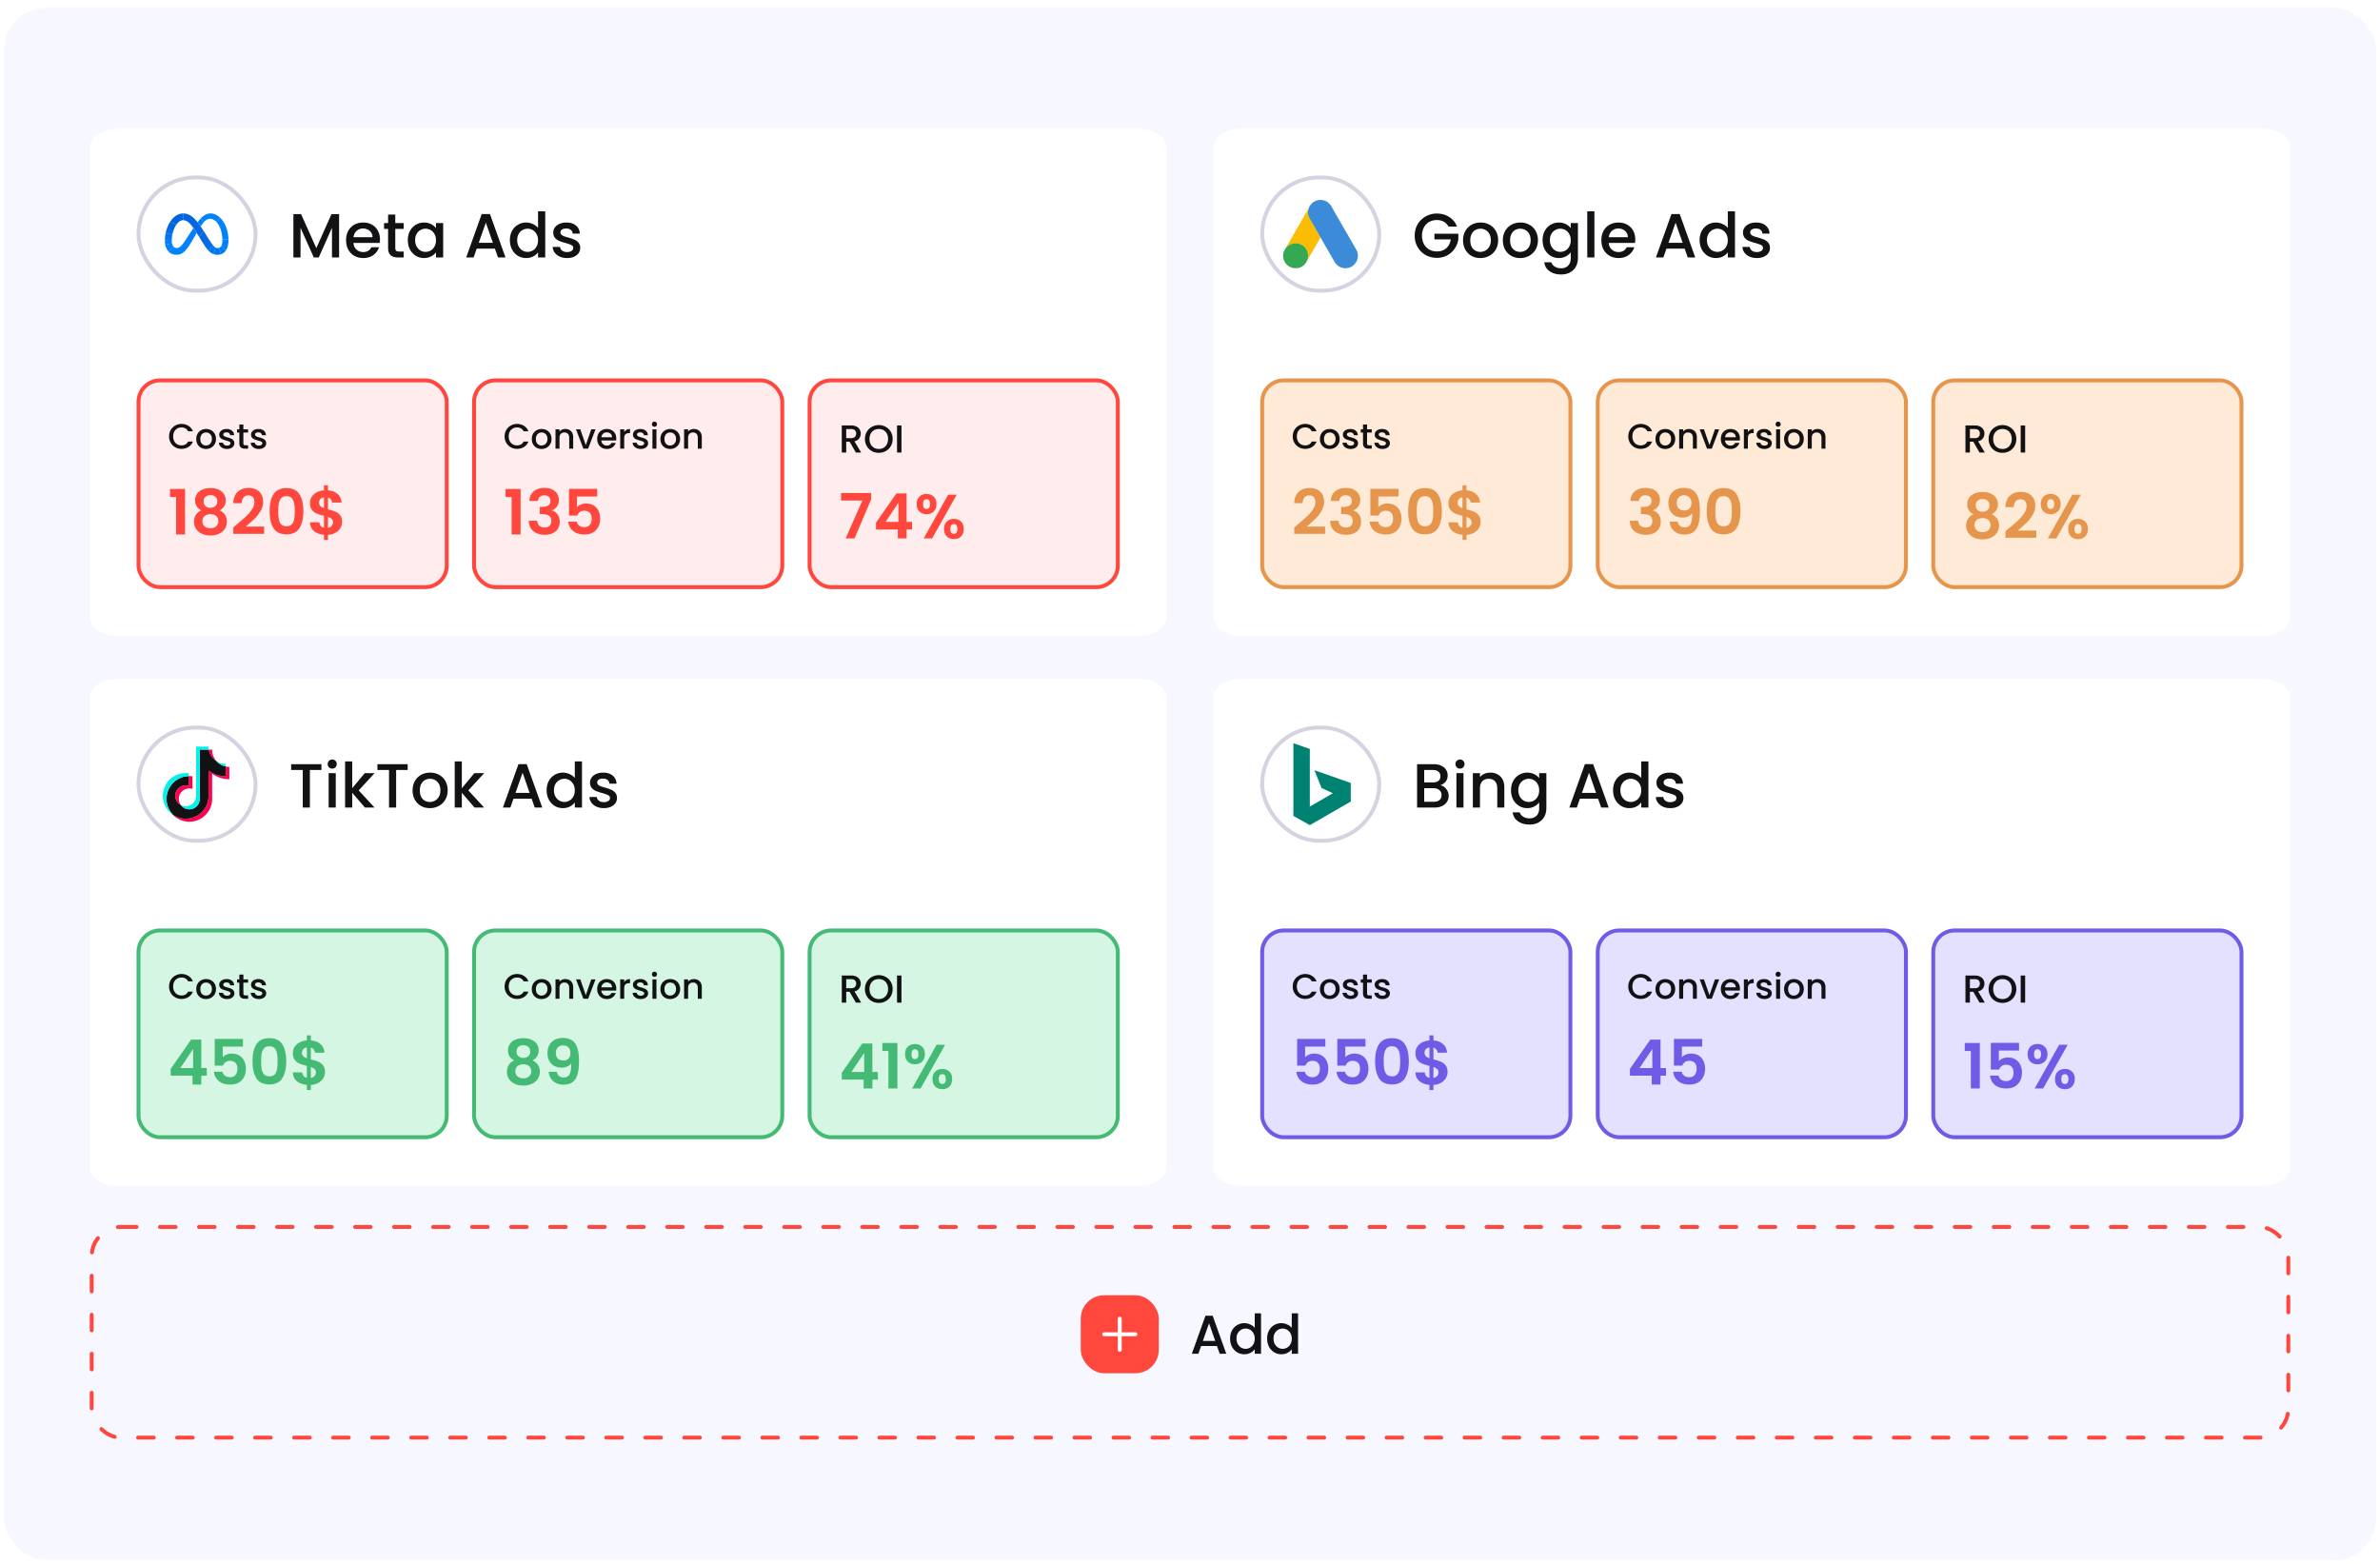 <svg width="610" height="401" fill="none" xmlns="http://www.w3.org/2000/svg"><rect x=".5" y="1.48" width="609" height="399" rx="11.5" fill="#F6F7FF"/><rect x=".5" y="1.48" width="609" height="399" rx="11.5" stroke="#fff"/><g filter="url(#filter0_d_17167_93208)"><path d="M23 37.845C23 35.169 26.122 33 29.973 33h262.054c3.851 0 6.973 2.17 6.973 4.845v120.31c0 2.676-3.122 4.845-6.973 4.845H29.973c-3.851 0-6.973-2.169-6.973-4.845V37.845z" fill="#fff"/><rect x="35.5" y="45.5" width="30" height="29" rx="14.5" fill="#fff"/><rect x="35.5" y="45.5" width="30" height="29" rx="14.5" stroke="#D3D4E1"/><path d="M46.946 54.707h-.016l-.022 1.73h.015c1.165 0 2.068.898 4.031 4.133l.12.197.008.013 1.099-1.613-.008-.012c-.258-.412-.507-.79-.745-1.136-.277-.4-.54-.758-.797-1.078-1.3-1.617-2.386-2.234-3.685-2.234z" fill="url(#paint0_linear_17167_93208)"/><path d="M46.93 54.707c-1.306.007-2.46.833-3.295 2.097l-.007.01 1.53.816.008-.012c.487-.716 1.093-1.174 1.743-1.18h.015l.022-1.731h-.016z" fill="url(#paint1_linear_17167_93208)"/><path d="M43.635 56.805l-.007.011c-.548.835-.956 1.858-1.177 2.963l-.003.014 1.72.397.002-.015c.184-.97.534-1.87.988-2.544l.008-.011-1.53-.815z" fill="url(#paint2_linear_17167_93208)"/><path d="M44.17 60.174l-1.72-.397c0 .005-.002.01-.003.014a9.609 9.609 0 00-.182 1.844v.015l1.763.154v-.015a8.143 8.143 0 01.14-1.6c0-.006 0-.01.002-.015z" fill="url(#paint3_linear_17167_93208)"/><path d="M44.082 62.344a3.561 3.561 0 01-.054-.538v-.015l-1.763-.154v.015a5.726 5.726 0 00.1 1.093l1.72-.386-.003-.015z" fill="url(#paint4_linear_17167_93208)"/><path d="M44.484 63.237c-.192-.205-.328-.5-.4-.879l-.002-.014-1.72.387.002.014c.13.668.385 1.224.75 1.646l.01.01 1.37-1.154-.01-.01z" fill="url(#paint5_linear_17167_93208)"/><path d="M49.581 58.45c-1.037 1.555-1.665 2.53-1.665 2.53-1.38 2.118-1.859 2.592-2.627 2.592-.321 0-.59-.111-.795-.325l-.01-.01-1.37 1.154.01.011c.505.575 1.217.894 2.097.894 1.333 0 2.291-.614 3.994-3.527l1.199-2.07a27.191 27.191 0 00-.833-1.25z" fill="#0082FB"/><path d="M51.429 55.992l-.01.011c-.282.297-.545.61-.789.937.257.32.522.678.798 1.078.326-.492.63-.89.928-1.195l.01-.01-.937-.82z" fill="url(#paint6_linear_17167_93208)"/><path d="M56.462 55.84c-.723-.714-1.585-1.133-2.507-1.133-.971 0-1.789.521-2.526 1.286l-.011.011.938.82.01-.01c.486-.495.956-.741 1.477-.741.561 0 1.086.258 1.54.71l.011.011 1.079-.942-.011-.011z" fill="#0082FB"/><path d="M58.552 61.407c-.04-2.294-.861-4.345-2.08-5.556l-.01-.011-1.078.943a.348.348 0 01.01.01c.917.921 1.545 2.634 1.602 4.613v.015h1.556v-.014z" fill="url(#paint7_linear_17167_93208)"/><path d="M58.553 61.422v-.015h-1.556v.014c.003.093.005.186.004.28 0 .54-.082.976-.25 1.291l-.007.014 1.16 1.18a.367.367 0 00.008-.013c.42-.635.642-1.518.642-2.588l-.001-.163z" fill="url(#paint8_linear_17167_93208)"/><path d="M56.75 62.992l-.007.014a1.019 1.019 0 01-.622.52l.528 1.63a2.401 2.401 0 00.264-.105l.034-.016a2.401 2.401 0 00.957-.85l.008-.012-1.16-1.18h-.001z" fill="url(#paint9_linear_17167_93208)"/><path d="M55.784 63.573a1.181 1.181 0 01-.486-.093l-.542 1.669c.305.102.629.147.991.147.312.003.622-.045.917-.143l-.529-1.629c-.113.034-.232.05-.35.05z" fill="url(#paint10_linear_17167_93208)"/><path d="M54.701 63l-.01-.012-1.245 1.267.01.011c.433.452.846.732 1.315.885l.54-1.667c-.197-.083-.388-.234-.61-.484z" fill="url(#paint11_linear_17167_93208)"/><path d="M54.69 62.99c-.373-.424-.835-1.132-1.562-2.276l-.947-1.545-.008-.013-1.1 1.613.009.013.67 1.104c.652 1.066 1.182 1.836 1.693 2.372l.01.011 1.246-1.267-.01-.01v-.001z" fill="url(#paint12_linear_17167_93208)"/><path d="M86.912 54.88V66h-1.824v-7.616L81.696 66h-1.264l-3.408-7.616V66H75.2V54.88h1.968l3.904 8.72 3.888-8.72h1.952zm10.477 6.496c0 .33-.021.63-.064.896H90.59c.054.704.315 1.27.784 1.696.47.427 1.046.64 1.728.64.982 0 1.675-.41 2.08-1.232h1.968a3.998 3.998 0 01-1.456 2c-.693.512-1.557.768-2.592.768-.842 0-1.6-.187-2.272-.56a4.185 4.185 0 01-1.568-1.6c-.373-.693-.56-1.493-.56-2.4 0-.907.182-1.701.544-2.384a3.936 3.936 0 011.552-1.6c.672-.373 1.44-.56 2.304-.56.832 0 1.574.181 2.224.544.651.363 1.158.875 1.52 1.536.363.65.544 1.403.544 2.256zm-1.904-.576c-.01-.672-.25-1.21-.72-1.616-.469-.405-1.05-.608-1.744-.608-.629 0-1.168.203-1.616.608-.448.395-.714.933-.8 1.616h4.88zm5.827-2.128v4.88c0 .33.075.57.224.72.16.139.427.208.8.208h1.12V66h-1.44c-.821 0-1.45-.192-1.888-.576-.437-.384-.656-1.008-.656-1.872v-4.88h-1.04v-1.488h1.04v-2.192h1.84v2.192h2.144v1.488h-2.144zm3.218 2.88c0-.885.181-1.67.544-2.352a4.056 4.056 0 013.616-2.16c.693 0 1.296.139 1.808.416.522.267.938.603 1.248 1.008v-1.28h1.84V66h-1.84v-1.312c-.31.416-.731.763-1.264 1.04-.534.277-1.142.416-1.824.416a3.914 3.914 0 01-2.08-.576 4.268 4.268 0 01-1.504-1.632c-.363-.704-.544-1.499-.544-2.384zm7.216.032c0-.608-.128-1.136-.384-1.584a2.591 2.591 0 00-.976-1.024 2.577 2.577 0 00-1.312-.352c-.47 0-.907.117-1.312.352-.406.224-.736.56-.992 1.008-.246.437-.368.96-.368 1.568 0 .608.122 1.141.368 1.6.256.459.586.81.992 1.056a2.63 2.63 0 001.312.352c.469 0 .906-.117 1.312-.352.405-.235.73-.576.976-1.024.256-.459.384-.992.384-1.6zm15.096 2.144h-4.656l-.8 2.272h-1.904l3.984-11.136h2.112L129.562 66h-1.92l-.8-2.272zm-.512-1.488l-1.808-5.168-1.824 5.168h3.632zm4.356-.688c0-.885.181-1.67.544-2.352a4.056 4.056 0 013.632-2.16 4.01 4.01 0 011.696.384c.565.245 1.013.576 1.344.992V54.16h1.84V66h-1.84v-1.328c-.299.427-.715.779-1.248 1.056-.523.277-1.126.416-1.808.416a4.028 4.028 0 01-2.112-.576 4.268 4.268 0 01-1.504-1.632c-.363-.704-.544-1.499-.544-2.384zm7.216.032c0-.608-.128-1.136-.384-1.584a2.591 2.591 0 00-.976-1.024 2.577 2.577 0 00-1.312-.352c-.47 0-.907.117-1.312.352-.406.224-.736.56-.992 1.008-.246.437-.368.96-.368 1.568 0 .608.122 1.141.368 1.6.256.459.586.81.992 1.056a2.63 2.63 0 001.312.352c.469 0 .906-.117 1.312-.352.405-.235.73-.576.976-1.024.256-.459.384-.992.384-1.6zm7.436 4.56c-.694 0-1.318-.123-1.872-.368-.544-.256-.976-.597-1.296-1.024a2.588 2.588 0 01-.512-1.456h1.888c.032.373.208.688.528.944.33.245.741.368 1.232.368.512 0 .906-.096 1.184-.288.288-.203.432-.459.432-.768 0-.33-.16-.576-.48-.736-.31-.16-.806-.336-1.488-.528a14.38 14.38 0 01-1.616-.528 2.898 2.898 0 01-1.088-.784c-.299-.352-.448-.816-.448-1.392 0-.47.138-.896.416-1.28.277-.395.672-.704 1.184-.928.522-.224 1.12-.336 1.792-.336 1.002 0 1.808.256 2.416.768.618.501.949 1.19.992 2.064h-1.824a1.3 1.3 0 00-.48-.944c-.288-.235-.678-.352-1.168-.352-.48 0-.848.09-1.104.272a.842.842 0 00-.384.72c0 .235.085.432.256.592.17.16.378.288.624.384.245.085.608.197 1.088.336.64.17 1.162.347 1.568.528.416.17.773.427 1.072.768.298.341.453.795.464 1.36 0 .501-.139.95-.416 1.344-.278.395-.672.704-1.184.928-.502.224-1.094.336-1.776.336z" fill="#121214"/><rect x="35.5" y="97.5" width="79" height="53" rx="5.5" fill="#FFEDED"/><rect x="35.5" y="97.5" width="79" height="53" rx="5.5" stroke="#FF473D"/><path d="M43.333 111.859c0-.612.141-1.161.423-1.647a3.053 3.053 0 011.161-1.134 3.237 3.237 0 011.611-.414c.666 0 1.257.165 1.773.495.522.324.9.786 1.134 1.386h-1.233a1.653 1.653 0 00-.675-.738 2.003 2.003 0 00-.999-.243c-.414 0-.783.093-1.107.279a1.971 1.971 0 00-.765.801c-.18.348-.27.753-.27 1.215 0 .462.09.867.27 1.215.186.348.441.618.765.81.324.186.693.279 1.107.279.378 0 .711-.081.999-.243.288-.162.513-.408.675-.738h1.233a2.762 2.762 0 01-1.134 1.386c-.516.324-1.107.486-1.773.486a3.261 3.261 0 01-1.611-.405 3.12 3.12 0 01-1.161-1.143 3.221 3.221 0 01-.423-1.647zm9.454 3.222c-.468 0-.891-.105-1.27-.315a2.335 2.335 0 01-.89-.9c-.216-.39-.324-.84-.324-1.35 0-.504.11-.951.333-1.341a2.3 2.3 0 01.909-.9c.384-.21.813-.315 1.287-.315s.903.105 1.287.315c.384.21.687.51.909.9.222.39.333.837.333 1.341s-.114.951-.342 1.341c-.228.39-.54.693-.936.909a2.69 2.69 0 01-1.296.315zm0-.891c.264 0 .51-.063.738-.189.234-.126.423-.315.567-.567.144-.252.216-.558.216-.918s-.07-.663-.207-.909a1.39 1.39 0 00-.55-.567 1.501 1.501 0 00-.737-.189c-.264 0-.51.063-.738.189a1.352 1.352 0 00-.531.567c-.132.246-.198.549-.198.909 0 .534.135.948.405 1.242.276.288.62.432 1.035.432zm5.388.891c-.39 0-.74-.069-1.053-.207a1.902 1.902 0 01-.729-.576 1.457 1.457 0 01-.288-.819h1.062c.018.21.117.387.297.531.186.138.417.207.693.207.288 0 .51-.054.666-.162.162-.114.243-.258.243-.432 0-.186-.09-.324-.27-.414-.174-.09-.453-.189-.837-.297a8.122 8.122 0 01-.909-.297 1.632 1.632 0 01-.612-.441c-.168-.198-.252-.459-.252-.783 0-.264.078-.504.234-.72.156-.222.378-.396.666-.522.294-.126.63-.189 1.008-.189.564 0 1.017.144 1.36.432.347.282.533.669.557 1.161h-1.026a.73.73 0 00-.27-.531c-.162-.132-.38-.198-.657-.198-.27 0-.477.051-.62.153a.474.474 0 00-.217.405c0 .132.048.243.144.333.096.09.213.162.351.216.138.048.342.111.612.189.36.096.654.195.882.297.234.096.435.24.603.432.168.192.255.447.261.765 0 .282-.078.534-.234.756a1.548 1.548 0 01-.666.522 2.433 2.433 0 01-.999.189zm4.205-4.203v2.745c0 .186.042.321.126.405.09.078.24.117.45.117h.63V115h-.81c-.462 0-.816-.108-1.062-.324-.246-.216-.37-.567-.37-1.053v-2.745h-.584v-.837h.585v-1.233h1.035v1.233h1.206v.837H62.38zm3.951 4.203c-.39 0-.74-.069-1.053-.207a1.902 1.902 0 01-.729-.576 1.457 1.457 0 01-.288-.819h1.062c.018.21.117.387.297.531.186.138.417.207.693.207.288 0 .51-.054.666-.162.162-.114.243-.258.243-.432 0-.186-.09-.324-.27-.414-.174-.09-.453-.189-.837-.297a8.122 8.122 0 01-.909-.297 1.632 1.632 0 01-.612-.441c-.168-.198-.252-.459-.252-.783 0-.264.078-.504.234-.72.156-.222.378-.396.666-.522.294-.126.63-.189 1.008-.189.564 0 1.017.144 1.36.432.347.282.533.669.557 1.161h-1.026a.73.73 0 00-.27-.531c-.162-.132-.38-.198-.657-.198-.27 0-.477.051-.62.153a.474.474 0 00-.217.405c0 .132.048.243.144.333.096.09.213.162.351.216.138.048.342.111.612.189.36.096.654.195.882.297.234.096.435.24.603.432.168.192.255.447.261.765 0 .282-.078.534-.234.756a1.548 1.548 0 01-.666.522 2.433 2.433 0 01-.999.189z" fill="#121214"/><path d="M43.576 127.4v-2.064h3.856V137h-2.304v-9.6h-1.552zm8.02 3.424c-1.066-.555-1.6-1.413-1.6-2.576 0-.576.145-1.099.433-1.568.298-.48.741-.859 1.328-1.136.597-.288 1.323-.432 2.176-.432.853 0 1.573.144 2.16.432.597.277 1.04.656 1.328 1.136.298.469.448.992.448 1.568 0 .587-.144 1.104-.432 1.552a2.972 2.972 0 01-1.152 1.024c.587.256 1.045.629 1.376 1.12.33.491.496 1.072.496 1.744 0 .725-.187 1.36-.56 1.904-.363.533-.864.944-1.504 1.232-.64.288-1.36.432-2.16.432s-1.52-.144-2.16-.432a3.646 3.646 0 01-1.504-1.232c-.363-.544-.544-1.179-.544-1.904 0-.672.165-1.253.496-1.744a2.98 2.98 0 011.376-1.12zm4.097-2.256c0-.523-.16-.928-.48-1.216-.31-.288-.736-.432-1.28-.432-.533 0-.96.144-1.28.432-.31.288-.464.699-.464 1.232 0 .48.16.864.48 1.152.33.288.752.432 1.264.432s.933-.144 1.264-.432c.33-.299.496-.688.496-1.168zm-1.76 3.232c-.608 0-1.104.155-1.488.464-.373.309-.56.752-.56 1.328 0 .533.181.971.544 1.312.373.331.874.496 1.504.496s1.125-.171 1.488-.512c.362-.341.544-.773.544-1.296 0-.565-.187-1.003-.56-1.312-.373-.32-.864-.48-1.472-.48zm6.697 2.672a62.276 62.276 0 002.448-2.128 10.115 10.115 0 001.52-1.792c.406-.619.608-1.227.608-1.824 0-.544-.128-.971-.384-1.28-.256-.309-.65-.464-1.184-.464-.533 0-.944.181-1.232.544-.288.352-.437.837-.448 1.456h-2.176c.043-1.28.422-2.251 1.136-2.912.726-.661 1.643-.992 2.752-.992 1.216 0 2.15.325 2.8.976.65.64.976 1.488.976 2.544 0 .832-.224 1.627-.672 2.384a9.63 9.63 0 01-1.536 1.984 50.264 50.264 0 01-2.256 2.016h4.72v1.856h-7.904v-1.664l.832-.704zm8.484-3.456c0-1.845.33-3.291.992-4.336.672-1.045 1.781-1.568 3.328-1.568 1.546 0 2.65.523 3.312 1.568.672 1.045 1.008 2.491 1.008 4.336 0 1.856-.336 3.312-1.008 4.368-.662 1.056-1.766 1.584-3.312 1.584-1.547 0-2.656-.528-3.328-1.584-.662-1.056-.992-2.512-.992-4.368zm6.432 0c0-.789-.054-1.451-.16-1.984-.096-.544-.299-.987-.608-1.328-.299-.341-.747-.512-1.344-.512-.598 0-1.051.171-1.36.512-.299.341-.502.784-.608 1.328-.096.533-.144 1.195-.144 1.984 0 .811.048 1.493.144 2.048.096.544.298.987.608 1.328.309.331.762.496 1.36.496.597 0 1.05-.165 1.36-.496.309-.341.512-.784.608-1.328.096-.555.144-1.237.144-2.048zm12.135 2.768c0 .555-.144 1.077-.432 1.568-.277.48-.693.88-1.248 1.2-.544.309-1.189.491-1.936.544v1.296h-1.024v-1.312c-1.066-.096-1.925-.416-2.576-.96-.65-.555-.986-1.301-1.008-2.24h2.4c.064.768.459 1.232 1.184 1.392v-3.056c-.768-.192-1.386-.384-1.856-.576a2.997 2.997 0 01-1.216-.928c-.341-.427-.512-1.008-.512-1.744 0-.928.331-1.685.992-2.272.672-.587 1.536-.923 2.592-1.008v-1.296h1.024v1.296c1.024.085 1.84.395 2.448.928.619.533.966 1.269 1.04 2.208h-2.416a1.424 1.424 0 00-.336-.8 1.44 1.44 0 00-.736-.496v3.024c.8.203 1.43.4 1.888.592.47.181.875.485 1.216.912.342.416.512.992.512 1.728zm-5.888-4.928c0 .352.107.64.32.864.214.213.523.389.928.528v-2.768c-.384.053-.688.197-.912.432-.224.235-.336.549-.336.944zm2.272 6.448c.406-.075.72-.24.944-.496.235-.256.352-.565.352-.928 0-.352-.112-.635-.336-.848-.224-.213-.544-.389-.96-.528v2.8z" fill="#FF473D"/><rect x="121.5" y="97.5" width="79" height="53" rx="5.5" fill="#FFEDED"/><rect x="121.5" y="97.5" width="79" height="53" rx="5.5" stroke="#FF473D"/><path d="M129.333 111.859c0-.612.141-1.161.423-1.647a3.053 3.053 0 011.161-1.134 3.237 3.237 0 011.611-.414c.666 0 1.257.165 1.773.495.522.324.9.786 1.134 1.386h-1.233a1.653 1.653 0 00-.675-.738 2.003 2.003 0 00-.999-.243c-.414 0-.783.093-1.107.279a1.971 1.971 0 00-.765.801c-.18.348-.27.753-.27 1.215 0 .462.09.867.27 1.215.186.348.441.618.765.81.324.186.693.279 1.107.279.378 0 .711-.081.999-.243.288-.162.513-.408.675-.738h1.233a2.762 2.762 0 01-1.134 1.386c-.516.324-1.107.486-1.773.486a3.261 3.261 0 01-1.611-.405 3.12 3.12 0 01-1.161-1.143 3.221 3.221 0 01-.423-1.647zm9.454 3.222c-.468 0-.891-.105-1.269-.315a2.335 2.335 0 01-.891-.9c-.216-.39-.324-.84-.324-1.35 0-.504.111-.951.333-1.341a2.3 2.3 0 01.909-.9c.384-.21.813-.315 1.287-.315s.903.105 1.287.315c.384.21.687.51.909.9.222.39.333.837.333 1.341s-.114.951-.342 1.341c-.228.39-.54.693-.936.909a2.69 2.69 0 01-1.296.315zm0-.891c.264 0 .51-.063.738-.189.234-.126.423-.315.567-.567.144-.252.216-.558.216-.918s-.069-.663-.207-.909a1.39 1.39 0 00-.549-.567 1.501 1.501 0 00-.738-.189c-.264 0-.51.063-.738.189a1.352 1.352 0 00-.531.567c-.132.246-.198.549-.198.909 0 .534.135.948.405 1.242.276.288.621.432 1.035.432zm6.09-4.23c.39 0 .738.081 1.044.243.312.162.555.402.729.72.174.318.261.702.261 1.152V115h-1.017v-2.772c0-.444-.111-.783-.333-1.017-.222-.24-.525-.36-.909-.36s-.69.12-.918.36c-.222.234-.333.573-.333 1.017V115h-1.026v-4.959h1.026v.567c.168-.204.381-.363.639-.477.264-.114.543-.171.837-.171zm5.26 4.122l1.404-4.041h1.089L150.74 115h-1.224l-1.881-4.959h1.098l1.404 4.041zm7.813-1.683c0 .186-.012.354-.036.504h-3.789c.03.396.177.714.441.954s.588.36.972.36c.552 0 .942-.231 1.17-.693h1.107c-.15.456-.423.831-.819 1.125-.39.288-.876.432-1.458.432-.474 0-.9-.105-1.278-.315a2.354 2.354 0 01-.882-.9c-.21-.39-.315-.84-.315-1.35 0-.51.102-.957.306-1.341.21-.39.501-.69.873-.9.378-.21.81-.315 1.296-.315.468 0 .885.102 1.251.306.366.204.651.492.855.864.204.366.306.789.306 1.269zm-1.071-.324c-.006-.378-.141-.681-.405-.909-.264-.228-.591-.342-.981-.342-.354 0-.657.114-.909.342-.252.222-.402.525-.45.909h2.745zm3.107-1.314c.15-.252.348-.447.594-.585.252-.144.549-.216.891-.216v1.062h-.261c-.402 0-.708.102-.918.306-.204.204-.306.558-.306 1.062V115h-1.026v-4.959h1.026v.72zm4.228 4.32c-.39 0-.741-.069-1.053-.207a1.902 1.902 0 01-.729-.576 1.457 1.457 0 01-.288-.819h1.062c.018.21.117.387.297.531.186.138.417.207.693.207.288 0 .51-.054.666-.162.162-.114.243-.258.243-.432 0-.186-.09-.324-.27-.414-.174-.09-.453-.189-.837-.297a8.122 8.122 0 01-.909-.297 1.632 1.632 0 01-.612-.441c-.168-.198-.252-.459-.252-.783 0-.264.078-.504.234-.72.156-.222.378-.396.666-.522.294-.126.63-.189 1.008-.189.564 0 1.017.144 1.359.432.348.282.534.669.558 1.161h-1.026a.73.73 0 00-.27-.531c-.162-.132-.381-.198-.657-.198-.27 0-.477.051-.621.153a.474.474 0 00-.216.405c0 .132.048.243.144.333.096.09.213.162.351.216.138.048.342.111.612.189.36.096.654.195.882.297.234.096.435.24.603.432.168.192.255.447.261.765 0 .282-.078.534-.234.756a1.548 1.548 0 01-.666.522 2.433 2.433 0 01-.999.189zm3.53-5.697a.636.636 0 01-.468-.189.636.636 0 01-.189-.468c0-.186.063-.342.189-.468a.636.636 0 01.468-.189c.18 0 .333.063.459.189a.636.636 0 01.189.468.636.636 0 01-.189.468.625.625 0 01-.459.189zm.504.657V115h-1.026v-4.959h1.026zm3.498 5.04c-.468 0-.891-.105-1.269-.315a2.335 2.335 0 01-.891-.9c-.216-.39-.324-.84-.324-1.35 0-.504.111-.951.333-1.341a2.3 2.3 0 01.909-.9c.384-.21.813-.315 1.287-.315s.903.105 1.287.315c.384.21.687.51.909.9.222.39.333.837.333 1.341s-.114.951-.342 1.341c-.228.39-.54.693-.936.909a2.69 2.69 0 01-1.296.315zm0-.891c.264 0 .51-.063.738-.189.234-.126.423-.315.567-.567.144-.252.216-.558.216-.918s-.069-.663-.207-.909a1.39 1.39 0 00-.549-.567 1.501 1.501 0 00-.738-.189c-.264 0-.51.063-.738.189a1.352 1.352 0 00-.531.567c-.132.246-.198.549-.198.909 0 .534.135.948.405 1.242.276.288.621.432 1.035.432zm6.09-4.23c.39 0 .738.081 1.044.243.312.162.555.402.729.72.174.318.261.702.261 1.152V115h-1.017v-2.772c0-.444-.111-.783-.333-1.017-.222-.24-.525-.36-.909-.36s-.69.12-.918.36c-.222.234-.333.573-.333 1.017V115h-1.026v-4.959h1.026v.567c.168-.204.381-.363.639-.477.264-.114.543-.171.837-.171z" fill="#121214"/><path d="M129.576 127.4v-2.064h3.856V137h-2.304v-9.6h-1.552zm6.101 1.008c.053-1.067.427-1.888 1.12-2.464.704-.587 1.627-.88 2.768-.88.779 0 1.445.139 2 .416.555.267.971.635 1.248 1.104.288.459.432.981.432 1.568 0 .672-.176 1.243-.528 1.712-.341.459-.752.768-1.232.928v.064c.619.192 1.099.533 1.44 1.024.352.491.528 1.12.528 1.888 0 .64-.149 1.211-.448 1.712-.288.501-.72.896-1.296 1.184-.565.277-1.248.416-2.048.416-1.205 0-2.187-.304-2.944-.912-.757-.608-1.157-1.504-1.2-2.688h2.176c.021.523.197.944.528 1.264.341.309.805.464 1.392.464.544 0 .96-.149 1.248-.448.299-.309.448-.704.448-1.184 0-.64-.203-1.099-.608-1.376-.405-.277-1.035-.416-1.888-.416h-.464v-1.84h.464c1.515 0 2.272-.507 2.272-1.52 0-.459-.139-.816-.416-1.072-.267-.256-.656-.384-1.168-.384-.501 0-.891.139-1.168.416-.267.267-.421.608-.464 1.024h-2.192zm17.386-1.136h-5.184v2.736c.224-.277.544-.501.96-.672a3.294 3.294 0 011.328-.272c.853 0 1.552.187 2.096.56.544.373.939.853 1.184 1.44.245.576.368 1.195.368 1.856 0 1.227-.352 2.213-1.056 2.96-.693.747-1.685 1.12-2.976 1.12-1.216 0-2.187-.304-2.912-.912-.725-.608-1.136-1.403-1.232-2.384h2.176c.096.427.309.768.64 1.024.341.256.773.384 1.296.384.629 0 1.104-.197 1.424-.592.32-.395.48-.917.48-1.568 0-.661-.165-1.163-.496-1.504-.32-.352-.795-.528-1.424-.528-.448 0-.821.112-1.12.336a1.832 1.832 0 00-.64.896h-2.144v-6.848h7.232v1.968z" fill="#FF473D"/><rect x="207.5" y="97.5" width="79" height="53" rx="5.5" fill="#FFEDED"/><rect x="207.5" y="97.5" width="79" height="53" rx="5.5" stroke="#FF473D"/><path d="M219.36 116l-1.6-2.78h-.87V116h-1.14v-6.95h2.4c.533 0 .983.093 1.35.28.373.187.65.437.83.75.187.313.28.663.28 1.05 0 .453-.133.867-.4 1.24-.26.367-.663.617-1.21.75l1.72 2.88h-1.36zm-2.47-3.69h1.26c.427 0 .747-.107.96-.32.22-.213.33-.5.33-.86s-.107-.64-.32-.84c-.213-.207-.537-.31-.97-.31h-1.26v2.33zm8.348 3.76c-.646 0-1.243-.15-1.79-.45a3.47 3.47 0 01-1.29-1.27 3.638 3.638 0 01-.47-1.84c0-.68.157-1.29.47-1.83.32-.54.75-.96 1.29-1.26a3.596 3.596 0 011.79-.46c.654 0 1.25.153 1.79.46.547.3.977.72 1.29 1.26.314.54.47 1.15.47 1.83 0 .68-.156 1.293-.47 1.84a3.37 3.37 0 01-1.29 1.27c-.54.3-1.136.45-1.79.45zm0-.99c.46 0 .87-.103 1.23-.31.36-.213.64-.513.84-.9.207-.393.31-.847.31-1.36 0-.513-.103-.963-.31-1.35-.2-.387-.48-.683-.84-.89-.36-.207-.77-.31-1.23-.31-.46 0-.87.103-1.23.31-.36.207-.643.503-.85.89-.2.387-.3.837-.3 1.35 0 .513.1.967.3 1.36.207.387.49.687.85.9.36.207.77.31 1.23.31zm5.812-6.03V116h-1.14v-6.95h1.14z" fill="#121214"/><path d="M223.272 128.032L219.016 138h-2.272l4.288-9.712h-5.472v-1.92h7.712v1.664zm1.246 7.696v-1.76l5.232-7.488h2.608v7.296h1.408v1.952h-1.408V138h-2.24v-2.272h-5.6zm5.744-6.848l-3.28 4.896h3.28v-4.896zm4.674.32c0-.811.234-1.445.704-1.904.48-.459 1.093-.688 1.84-.688.746 0 1.354.229 1.824.688.48.459.72 1.093.72 1.904 0 .821-.24 1.461-.72 1.92-.47.459-1.078.688-1.824.688-.747 0-1.36-.229-1.84-.688-.47-.459-.704-1.099-.704-1.92zm10.272-2.4L238.92 138h-2.176l6.272-11.2h2.192zm-7.744 1.152c-.587 0-.88.416-.88 1.248 0 .843.293 1.264.88 1.264.288 0 .512-.101.672-.304.16-.213.24-.533.24-.96 0-.832-.304-1.248-.912-1.248zm4.496 7.632c0-.821.234-1.456.704-1.904.48-.459 1.093-.688 1.84-.688.746 0 1.349.229 1.808.688.469.448.704 1.083.704 1.904s-.235 1.461-.704 1.92c-.459.459-1.062.688-1.808.688-.758 0-1.371-.229-1.84-.688-.47-.459-.704-1.099-.704-1.92zm2.528-1.248c-.608 0-.912.416-.912 1.248 0 .843.304 1.264.912 1.264.597 0 .896-.421.896-1.264 0-.832-.299-1.248-.896-1.248z" fill="#FF473D"/><path d="M23 178.845c0-2.676 3.122-4.845 6.973-4.845h262.054c3.851 0 6.973 2.169 6.973 4.845v120.31c0 2.676-3.122 4.845-6.973 4.845H29.973c-3.851 0-6.973-2.169-6.973-4.845v-120.31z" fill="#fff"/><rect x="35.5" y="186.5" width="30" height="29" rx="14.5" fill="#fff"/><rect x="35.5" y="186.5" width="30" height="29" rx="14.5" stroke="#D3D4E1"/><path d="M54.375 198.323a7.561 7.561 0 004.41 1.411v-3.163c-.31 0-.621-.032-.926-.097v2.49a7.562 7.562 0 01-4.41-1.411v6.455a5.848 5.848 0 01-5.85 5.846 5.827 5.827 0 01-3.256-.988 5.849 5.849 0 0010.032-4.088v-6.455zm1.143-3.191a4.406 4.406 0 01-1.143-2.581v-.406h-.877a4.427 4.427 0 002.02 2.987zm-9.132 11.256a2.675 2.675 0 012.942-4.168v-3.234a5.849 5.849 0 00-.926-.053v2.517a2.675 2.675 0 00-2.016 4.938z" fill="#FF004F"/><path d="M53.45 197.553a7.562 7.562 0 004.41 1.411v-2.49a4.424 4.424 0 01-2.342-1.342 4.427 4.427 0 01-2.02-2.987h-2.306v12.633a2.675 2.675 0 01-4.806 1.61 2.675 2.675 0 012.016-4.938v-2.517a5.847 5.847 0 00-4.059 9.933 5.848 5.848 0 009.106-4.858v-6.455z" fill="#121214"/><path d="M57.86 196.474v-.673a4.405 4.405 0 01-2.342-.668 4.42 4.42 0 002.341 1.341zm-4.362-4.329a4.497 4.497 0 01-.049-.363v-.407h-3.183v12.633a2.676 2.676 0 01-3.88 2.38 2.676 2.676 0 004.806-1.61v-12.633h2.306zm-5.096 6.788v-.716a5.848 5.848 0 00-4.059 10.649 5.848 5.848 0 014.059-9.933z" fill="#00F2EA"/><path d="M82.384 195.88v1.488h-2.96V207H77.6v-9.632h-2.976v-1.488h7.76zm2.775 1.136a1.13 1.13 0 01-.832-.336 1.13 1.13 0 01-.336-.832c0-.331.112-.608.336-.832a1.13 1.13 0 01.832-.336c.32 0 .592.112.816.336.224.224.336.501.336.832 0 .331-.112.608-.336.832a1.11 1.11 0 01-.816.336zm.896 1.168V207h-1.824v-8.816h1.824zm5.883 4.416l4.064 4.4h-2.464l-3.264-3.792V207H88.45v-11.84h1.824v6.88l3.2-3.856h2.528l-4.064 4.416zm12.555-6.72v1.488h-2.96V207h-1.824v-9.632h-2.976v-1.488h7.76zm5.672 11.264c-.832 0-1.584-.187-2.256-.56a4.149 4.149 0 01-1.584-1.6c-.384-.693-.576-1.493-.576-2.4 0-.896.197-1.691.592-2.384a4.083 4.083 0 011.616-1.6c.682-.373 1.445-.56 2.288-.56.842 0 1.605.187 2.288.56a4.095 4.095 0 011.616 1.6c.394.693.592 1.488.592 2.384 0 .896-.203 1.691-.608 2.384a4.258 4.258 0 01-1.664 1.616 4.789 4.789 0 01-2.304.56zm0-1.584c.469 0 .906-.112 1.312-.336.416-.224.752-.56 1.008-1.008.256-.448.384-.992.384-1.632 0-.64-.123-1.179-.368-1.616a2.479 2.479 0 00-.976-1.008 2.672 2.672 0 00-1.312-.336c-.47 0-.907.112-1.312.336-.395.224-.71.56-.944 1.008-.235.437-.352.976-.352 1.616 0 .949.24 1.685.72 2.208.49.512 1.104.768 1.84.768zm9.867-2.96l4.064 4.4h-2.464l-3.264-3.792V207h-1.824v-11.84h1.824v6.88l3.2-3.856h2.528l-4.064 4.416zm16.231 2.128h-4.656l-.8 2.272h-1.904l3.984-11.136h2.112L138.983 207h-1.92l-.8-2.272zm-.512-1.488l-1.808-5.168-1.824 5.168h3.632zm4.357-.688c0-.885.181-1.669.544-2.352a4.056 4.056 0 013.632-2.16 4.01 4.01 0 011.696.384c.565.245 1.013.576 1.344.992v-4.256h1.84V207h-1.84v-1.328c-.299.427-.715.779-1.248 1.056-.523.277-1.126.416-1.808.416a4.028 4.028 0 01-2.112-.576 4.272 4.272 0 01-1.504-1.632c-.363-.704-.544-1.499-.544-2.384zm7.216.032c0-.608-.128-1.136-.384-1.584a2.593 2.593 0 00-.976-1.024 2.574 2.574 0 00-1.312-.352c-.47 0-.907.117-1.312.352-.406.224-.736.56-.992 1.008-.246.437-.368.96-.368 1.568 0 .608.122 1.141.368 1.6.256.459.586.811.992 1.056a2.627 2.627 0 002.624 0c.405-.235.73-.576.976-1.024.256-.459.384-.992.384-1.6zm7.435 4.56c-.693 0-1.317-.123-1.872-.368-.544-.256-.976-.597-1.296-1.024a2.596 2.596 0 01-.512-1.456h1.888c.032.373.208.688.528.944.331.245.742.368 1.232.368.512 0 .907-.096 1.184-.288.288-.203.432-.459.432-.768 0-.331-.16-.576-.48-.736-.309-.16-.805-.336-1.488-.528-.661-.181-1.2-.357-1.616-.528a2.91 2.91 0 01-1.088-.784c-.298-.352-.448-.816-.448-1.392 0-.469.139-.896.416-1.28.278-.395.672-.704 1.184-.928.523-.224 1.12-.336 1.792-.336 1.003 0 1.808.256 2.416.768.619.501.95 1.189.992 2.064h-1.824a1.3 1.3 0 00-.48-.944c-.288-.235-.677-.352-1.168-.352-.48 0-.848.091-1.104.272a.841.841 0 00-.384.72c0 .235.086.432.256.592.171.16.379.288.624.384.246.085.608.197 1.088.336.64.171 1.163.347 1.568.528a2.84 2.84 0 011.072.768c.299.341.454.795.464 1.36 0 .501-.138.949-.416 1.344-.277.395-.672.704-1.184.928-.501.224-1.093.336-1.776.336z" fill="#121214"/><rect x="35.5" y="238.5" width="79" height="53" rx="5.5" fill="#D5F6E3"/><rect x="35.5" y="238.5" width="79" height="53" rx="5.5" stroke="#45BA75"/><path d="M43.333 252.859c0-.612.141-1.161.423-1.647a3.053 3.053 0 011.161-1.134 3.237 3.237 0 011.611-.414c.666 0 1.257.165 1.773.495.522.324.9.786 1.134 1.386h-1.233a1.653 1.653 0 00-.675-.738 2.003 2.003 0 00-.999-.243c-.414 0-.783.093-1.107.279a1.971 1.971 0 00-.765.801c-.18.348-.27.753-.27 1.215 0 .462.09.867.27 1.215.186.348.441.618.765.81.324.186.693.279 1.107.279.378 0 .711-.081.999-.243.288-.162.513-.408.675-.738h1.233a2.762 2.762 0 01-1.134 1.386c-.516.324-1.107.486-1.773.486a3.261 3.261 0 01-1.611-.405 3.12 3.12 0 01-1.161-1.143 3.221 3.221 0 01-.423-1.647zm9.454 3.222c-.468 0-.891-.105-1.27-.315a2.335 2.335 0 01-.89-.9c-.216-.39-.324-.84-.324-1.35 0-.504.11-.951.333-1.341a2.3 2.3 0 01.909-.9c.384-.21.813-.315 1.287-.315s.903.105 1.287.315c.384.21.687.51.909.9.222.39.333.837.333 1.341s-.114.951-.342 1.341c-.228.39-.54.693-.936.909a2.69 2.69 0 01-1.296.315zm0-.891c.264 0 .51-.063.738-.189.234-.126.423-.315.567-.567.144-.252.216-.558.216-.918s-.07-.663-.207-.909a1.39 1.39 0 00-.55-.567 1.501 1.501 0 00-.737-.189c-.264 0-.51.063-.738.189a1.352 1.352 0 00-.531.567c-.132.246-.198.549-.198.909 0 .534.135.948.405 1.242.276.288.62.432 1.035.432zm5.388.891c-.39 0-.74-.069-1.053-.207a1.902 1.902 0 01-.729-.576 1.457 1.457 0 01-.288-.819h1.062c.018.21.117.387.297.531.186.138.417.207.693.207.288 0 .51-.054.666-.162.162-.114.243-.258.243-.432 0-.186-.09-.324-.27-.414-.174-.09-.453-.189-.837-.297a8.122 8.122 0 01-.909-.297 1.632 1.632 0 01-.612-.441c-.168-.198-.252-.459-.252-.783 0-.264.078-.504.234-.72.156-.222.378-.396.666-.522.294-.126.63-.189 1.008-.189.564 0 1.017.144 1.36.432.347.282.533.669.557 1.161h-1.026a.73.73 0 00-.27-.531c-.162-.132-.38-.198-.657-.198-.27 0-.477.051-.62.153a.474.474 0 00-.217.405c0 .132.048.243.144.333.096.09.213.162.351.216.138.048.342.111.612.189.36.096.654.195.882.297.234.096.435.24.603.432.168.192.255.447.261.765 0 .282-.078.534-.234.756a1.548 1.548 0 01-.666.522 2.433 2.433 0 01-.999.189zm4.205-4.203v2.745c0 .186.042.321.126.405.09.078.24.117.45.117h.63V256h-.81c-.462 0-.816-.108-1.062-.324-.246-.216-.37-.567-.37-1.053v-2.745h-.584v-.837h.585v-1.233h1.035v1.233h1.206v.837H62.38zm3.951 4.203c-.39 0-.74-.069-1.053-.207a1.902 1.902 0 01-.729-.576 1.457 1.457 0 01-.288-.819h1.062c.018.21.117.387.297.531.186.138.417.207.693.207.288 0 .51-.054.666-.162.162-.114.243-.258.243-.432 0-.186-.09-.324-.27-.414-.174-.09-.453-.189-.837-.297a8.122 8.122 0 01-.909-.297 1.632 1.632 0 01-.612-.441c-.168-.198-.252-.459-.252-.783 0-.264.078-.504.234-.72.156-.222.378-.396.666-.522.294-.126.63-.189 1.008-.189.564 0 1.017.144 1.36.432.347.282.533.669.557 1.161h-1.026a.73.73 0 00-.27-.531c-.162-.132-.38-.198-.657-.198-.27 0-.477.051-.62.153a.474.474 0 00-.217.405c0 .132.048.243.144.333.096.09.213.162.351.216.138.048.342.111.612.189.36.096.654.195.882.297.234.096.435.24.603.432.168.192.255.447.261.765 0 .282-.078.534-.234.756a1.548 1.548 0 01-.666.522 2.433 2.433 0 01-.999.189z" fill="#121214"/><path d="M43.752 275.728v-1.76l5.232-7.488h2.608v7.296H53v1.952h-1.408V278h-2.24v-2.272h-5.6zm5.744-6.848l-3.28 4.896h3.28v-4.896zm12.77-.608h-5.184v2.736c.224-.277.544-.501.96-.672a3.293 3.293 0 011.328-.272c.854 0 1.552.187 2.096.56.544.373.939.853 1.184 1.44.245.576.368 1.195.368 1.856 0 1.227-.352 2.213-1.056 2.96-.693.747-1.685 1.12-2.976 1.12-1.216 0-2.186-.304-2.912-.912-.725-.608-1.136-1.403-1.232-2.384h2.176c.096.427.31.768.64 1.024.341.256.773.384 1.296.384.63 0 1.104-.197 1.424-.592.32-.395.48-.917.48-1.568 0-.661-.165-1.163-.496-1.504-.32-.352-.794-.528-1.424-.528-.448 0-.821.112-1.12.336a1.835 1.835 0 00-.64.896h-2.144v-6.848h7.232v1.968zm2.457 3.744c0-1.845.33-3.291.992-4.336.672-1.045 1.781-1.568 3.328-1.568s2.65.523 3.312 1.568c.672 1.045 1.008 2.491 1.008 4.336 0 1.856-.336 3.312-1.008 4.368-.661 1.056-1.765 1.584-3.312 1.584s-2.656-.528-3.328-1.584c-.661-1.056-.992-2.512-.992-4.368zm6.432 0c0-.789-.053-1.451-.16-1.984-.096-.544-.299-.987-.608-1.328-.299-.341-.747-.512-1.344-.512-.597 0-1.05.171-1.36.512-.299.341-.501.784-.608 1.328-.096.533-.144 1.195-.144 1.984 0 .811.048 1.493.144 2.048.096.544.299.987.608 1.328.31.331.763.496 1.36.496.597 0 1.05-.165 1.36-.496.31-.341.512-.784.608-1.328.096-.555.144-1.237.144-2.048zm12.136 2.768c0 .555-.144 1.077-.432 1.568-.278.48-.694.88-1.248 1.2-.544.309-1.19.491-1.936.544v1.296H78.65v-1.312c-1.067-.096-1.926-.416-2.576-.96-.65-.555-.987-1.301-1.008-2.24h2.4c.064.768.458 1.232 1.184 1.392v-3.056c-.768-.192-1.387-.384-1.856-.576a2.997 2.997 0 01-1.216-.928c-.342-.427-.512-1.008-.512-1.744 0-.928.33-1.685.992-2.272.672-.587 1.536-.923 2.592-1.008v-1.296h1.024v1.296c1.024.085 1.84.395 2.448.928.618.533.965 1.269 1.04 2.208h-2.416a1.424 1.424 0 00-.336-.8 1.44 1.44 0 00-.736-.496v3.024c.8.203 1.43.4 1.888.592.47.181.874.485 1.216.912.341.416.512.992.512 1.728zm-5.888-4.928c0 .352.106.64.32.864.213.213.522.389.928.528v-2.768c-.384.053-.688.197-.912.432-.224.235-.336.549-.336.944zm2.272 6.448c.405-.075.72-.24.944-.496.234-.256.352-.565.352-.928 0-.352-.112-.635-.336-.848-.224-.213-.544-.389-.96-.528v2.8z" fill="#45BA75"/><rect x="121.5" y="238.5" width="79" height="53" rx="5.5" fill="#D5F6E3"/><rect x="121.5" y="238.5" width="79" height="53" rx="5.5" stroke="#45BA75"/><path d="M129.333 252.859c0-.612.141-1.161.423-1.647a3.053 3.053 0 011.161-1.134 3.237 3.237 0 011.611-.414c.666 0 1.257.165 1.773.495.522.324.9.786 1.134 1.386h-1.233a1.653 1.653 0 00-.675-.738 2.003 2.003 0 00-.999-.243c-.414 0-.783.093-1.107.279a1.971 1.971 0 00-.765.801c-.18.348-.27.753-.27 1.215 0 .462.09.867.27 1.215.186.348.441.618.765.81.324.186.693.279 1.107.279.378 0 .711-.081.999-.243.288-.162.513-.408.675-.738h1.233a2.762 2.762 0 01-1.134 1.386c-.516.324-1.107.486-1.773.486a3.261 3.261 0 01-1.611-.405 3.12 3.12 0 01-1.161-1.143 3.221 3.221 0 01-.423-1.647zm9.454 3.222c-.468 0-.891-.105-1.269-.315a2.335 2.335 0 01-.891-.9c-.216-.39-.324-.84-.324-1.35 0-.504.111-.951.333-1.341a2.3 2.3 0 01.909-.9c.384-.21.813-.315 1.287-.315s.903.105 1.287.315c.384.21.687.51.909.9.222.39.333.837.333 1.341s-.114.951-.342 1.341c-.228.39-.54.693-.936.909a2.69 2.69 0 01-1.296.315zm0-.891c.264 0 .51-.063.738-.189.234-.126.423-.315.567-.567.144-.252.216-.558.216-.918s-.069-.663-.207-.909a1.39 1.39 0 00-.549-.567 1.501 1.501 0 00-.738-.189c-.264 0-.51.063-.738.189a1.352 1.352 0 00-.531.567c-.132.246-.198.549-.198.909 0 .534.135.948.405 1.242.276.288.621.432 1.035.432zm6.09-4.23c.39 0 .738.081 1.044.243.312.162.555.402.729.72.174.318.261.702.261 1.152V256h-1.017v-2.772c0-.444-.111-.783-.333-1.017-.222-.24-.525-.36-.909-.36s-.69.12-.918.36c-.222.234-.333.573-.333 1.017V256h-1.026v-4.959h1.026v.567c.168-.204.381-.363.639-.477.264-.114.543-.171.837-.171zm5.26 4.122l1.404-4.041h1.089L150.74 256h-1.224l-1.881-4.959h1.098l1.404 4.041zm7.813-1.683c0 .186-.012.354-.036.504h-3.789c.03.396.177.714.441.954s.588.36.972.36c.552 0 .942-.231 1.17-.693h1.107c-.15.456-.423.831-.819 1.125-.39.288-.876.432-1.458.432-.474 0-.9-.105-1.278-.315a2.354 2.354 0 01-.882-.9c-.21-.39-.315-.84-.315-1.35 0-.51.102-.957.306-1.341.21-.39.501-.69.873-.9.378-.21.81-.315 1.296-.315.468 0 .885.102 1.251.306.366.204.651.492.855.864.204.366.306.789.306 1.269zm-1.071-.324c-.006-.378-.141-.681-.405-.909-.264-.228-.591-.342-.981-.342-.354 0-.657.114-.909.342-.252.222-.402.525-.45.909h2.745zm3.107-1.314c.15-.252.348-.447.594-.585.252-.144.549-.216.891-.216v1.062h-.261c-.402 0-.708.102-.918.306-.204.204-.306.558-.306 1.062V256h-1.026v-4.959h1.026v.72zm4.228 4.32c-.39 0-.741-.069-1.053-.207a1.902 1.902 0 01-.729-.576 1.457 1.457 0 01-.288-.819h1.062c.018.21.117.387.297.531.186.138.417.207.693.207.288 0 .51-.054.666-.162.162-.114.243-.258.243-.432 0-.186-.09-.324-.27-.414-.174-.09-.453-.189-.837-.297a8.122 8.122 0 01-.909-.297 1.632 1.632 0 01-.612-.441c-.168-.198-.252-.459-.252-.783 0-.264.078-.504.234-.72.156-.222.378-.396.666-.522.294-.126.63-.189 1.008-.189.564 0 1.017.144 1.359.432.348.282.534.669.558 1.161h-1.026a.73.73 0 00-.27-.531c-.162-.132-.381-.198-.657-.198-.27 0-.477.051-.621.153a.474.474 0 00-.216.405c0 .132.048.243.144.333.096.09.213.162.351.216.138.048.342.111.612.189.36.096.654.195.882.297.234.096.435.24.603.432.168.192.255.447.261.765 0 .282-.078.534-.234.756a1.548 1.548 0 01-.666.522 2.433 2.433 0 01-.999.189zm3.53-5.697a.636.636 0 01-.468-.189.636.636 0 01-.189-.468c0-.186.063-.342.189-.468a.636.636 0 01.468-.189c.18 0 .333.063.459.189a.636.636 0 01.189.468.636.636 0 01-.189.468.625.625 0 01-.459.189zm.504.657V256h-1.026v-4.959h1.026zm3.498 5.04c-.468 0-.891-.105-1.269-.315a2.335 2.335 0 01-.891-.9c-.216-.39-.324-.84-.324-1.35 0-.504.111-.951.333-1.341a2.3 2.3 0 01.909-.9c.384-.21.813-.315 1.287-.315s.903.105 1.287.315c.384.21.687.51.909.9.222.39.333.837.333 1.341s-.114.951-.342 1.341c-.228.39-.54.693-.936.909a2.69 2.69 0 01-1.296.315zm0-.891c.264 0 .51-.063.738-.189.234-.126.423-.315.567-.567.144-.252.216-.558.216-.918s-.069-.663-.207-.909a1.39 1.39 0 00-.549-.567 1.501 1.501 0 00-.738-.189c-.264 0-.51.063-.738.189a1.352 1.352 0 00-.531.567c-.132.246-.198.549-.198.909 0 .534.135.948.405 1.242.276.288.621.432 1.035.432zm6.09-4.23c.39 0 .738.081 1.044.243.312.162.555.402.729.72.174.318.261.702.261 1.152V256h-1.017v-2.772c0-.444-.111-.783-.333-1.017-.222-.24-.525-.36-.909-.36s-.69.12-.918.36c-.222.234-.333.573-.333 1.017V256h-1.026v-4.959h1.026v.567c.168-.204.381-.363.639-.477.264-.114.543-.171.837-.171z" fill="#121214"/><path d="M131.8 271.824c-1.067-.555-1.6-1.413-1.6-2.576 0-.576.144-1.099.432-1.568.299-.48.741-.859 1.328-1.136.597-.288 1.323-.432 2.176-.432.853 0 1.573.144 2.16.432.597.277 1.04.656 1.328 1.136.299.469.448.992.448 1.568 0 .587-.144 1.104-.432 1.552a2.972 2.972 0 01-1.152 1.024c.587.256 1.045.629 1.376 1.12.331.491.496 1.072.496 1.744 0 .725-.187 1.36-.56 1.904-.363.533-.864.944-1.504 1.232-.64.288-1.36.432-2.16.432s-1.52-.144-2.16-.432a3.647 3.647 0 01-1.504-1.232c-.363-.544-.544-1.179-.544-1.904 0-.672.165-1.253.496-1.744a2.98 2.98 0 011.376-1.12zm4.096-2.256c0-.523-.16-.928-.48-1.216-.309-.288-.736-.432-1.28-.432-.533 0-.96.144-1.28.432-.309.288-.464.699-.464 1.232 0 .48.16.864.48 1.152.331.288.752.432 1.264.432s.933-.144 1.264-.432c.331-.299.496-.688.496-1.168zm-1.76 3.232c-.608 0-1.104.155-1.488.464-.373.309-.56.752-.56 1.328 0 .533.181.971.544 1.312.373.331.875.496 1.504.496s1.125-.171 1.488-.512c.363-.341.544-.773.544-1.296 0-.565-.187-1.003-.56-1.312-.373-.32-.864-.48-1.472-.48zm8.585 1.92c.086.469.278.832.576 1.088.31.245.72.368 1.232.368.662 0 1.142-.272 1.44-.816.299-.555.448-1.483.448-2.784-.245.341-.592.608-1.04.8a3.502 3.502 0 01-1.424.288 4.1 4.1 0 01-1.856-.416 3.208 3.208 0 01-1.296-1.264c-.32-.565-.48-1.248-.48-2.048 0-1.184.352-2.123 1.056-2.816.704-.704 1.664-1.056 2.88-1.056 1.515 0 2.582.485 3.2 1.456.63.971.944 2.432.944 4.384 0 1.387-.122 2.523-.368 3.408-.234.885-.645 1.557-1.232 2.016-.576.459-1.365.688-2.368.688-.789 0-1.461-.149-2.016-.448-.554-.309-.981-.709-1.28-1.2a3.813 3.813 0 01-.496-1.648h2.08zm1.696-2.88c.555 0 .992-.171 1.312-.512.32-.341.48-.8.48-1.376 0-.629-.17-1.115-.512-1.456-.33-.352-.784-.528-1.36-.528-.576 0-1.034.181-1.376.544-.33.352-.496.821-.496 1.408 0 .565.16 1.029.48 1.392.331.352.822.528 1.472.528z" fill="#45BA75"/><rect x="207.5" y="238.5" width="79" height="53" rx="5.5" fill="#D5F6E3"/><rect x="207.5" y="238.5" width="79" height="53" rx="5.5" stroke="#45BA75"/><path d="M219.36 257l-1.6-2.78h-.87V257h-1.14v-6.95h2.4c.533 0 .983.093 1.35.28.373.187.65.437.83.75.187.313.28.663.28 1.05 0 .453-.133.867-.4 1.24-.26.367-.663.617-1.21.75l1.72 2.88h-1.36zm-2.47-3.69h1.26c.427 0 .747-.107.96-.32.22-.213.33-.5.33-.86s-.107-.64-.32-.84c-.213-.207-.537-.31-.97-.31h-1.26v2.33zm8.348 3.76c-.646 0-1.243-.15-1.79-.45a3.47 3.47 0 01-1.29-1.27 3.638 3.638 0 01-.47-1.84c0-.68.157-1.29.47-1.83.32-.54.75-.96 1.29-1.26a3.596 3.596 0 011.79-.46c.654 0 1.25.153 1.79.46.547.3.977.72 1.29 1.26.314.54.47 1.15.47 1.83 0 .68-.156 1.293-.47 1.84a3.37 3.37 0 01-1.29 1.27c-.54.3-1.136.45-1.79.45zm0-.99c.46 0 .87-.103 1.23-.31.36-.213.64-.513.84-.9.207-.393.31-.847.31-1.36 0-.513-.103-.963-.31-1.35-.2-.387-.48-.683-.84-.89-.36-.207-.77-.31-1.23-.31-.46 0-.87.103-1.23.31-.36.207-.643.503-.85.89-.2.387-.3.837-.3 1.35 0 .513.1.967.3 1.36.207.387.49.687.85.9.36.207.77.31 1.23.31zm5.812-6.03V257h-1.14v-6.95h1.14z" fill="#121214"/><path d="M215.752 276.728v-1.76l5.232-7.488h2.608v7.296H225v1.952h-1.408V279h-2.24v-2.272h-5.6zm5.744-6.848l-3.28 4.896h3.28v-4.896zm4.658-.48v-2.064h3.856V279h-2.304v-9.6h-1.552zm5.813.8c0-.811.235-1.445.704-1.904.48-.459 1.093-.688 1.84-.688.747 0 1.355.229 1.824.688.48.459.72 1.093.72 1.904 0 .821-.24 1.461-.72 1.92-.469.459-1.077.688-1.824.688-.747 0-1.36-.229-1.84-.688-.469-.459-.704-1.099-.704-1.92zm10.272-2.4l-6.288 11.2h-2.176l6.272-11.2h2.192zm-7.744 1.152c-.587 0-.88.416-.88 1.248 0 .843.293 1.264.88 1.264.288 0 .512-.101.672-.304.16-.213.24-.533.24-.96 0-.832-.304-1.248-.912-1.248zm4.496 7.632c0-.821.235-1.456.704-1.904.48-.459 1.093-.688 1.84-.688.747 0 1.349.229 1.808.688.469.448.704 1.083.704 1.904s-.235 1.461-.704 1.92c-.459.459-1.061.688-1.808.688-.757 0-1.371-.229-1.84-.688-.469-.459-.704-1.099-.704-1.92zm2.528-1.248c-.608 0-.912.416-.912 1.248 0 .843.304 1.264.912 1.264.597 0 .896-.421.896-1.264 0-.832-.299-1.248-.896-1.248z" fill="#45BA75"/><path d="M311 178.845c0-2.676 3.122-4.845 6.973-4.845h262.054c3.851 0 6.973 2.169 6.973 4.845v120.31c0 2.676-3.122 4.845-6.973 4.845H317.973c-3.851 0-6.973-2.169-6.973-4.845v-120.31z" fill="#fff"/><rect x="323.5" y="186.5" width="30" height="29" rx="14.5" fill="#fff"/><rect x="323.5" y="186.5" width="30" height="29" rx="14.5" stroke="#D3D4E1"/><g clip-path="url(#clip0_17167_93208)"><path d="M336.887 197.418l1.832 4.566 2.898 1.34-5.906 3.418v-14.765L331.5 190.5v18.648l4.211 2.352 10.5-6.043v-4.758l-9.324-3.281z" fill="#008272"/></g><path d="M369.152 201.288c.597.107 1.104.421 1.52.944.416.523.624 1.115.624 1.776 0 .565-.149 1.077-.448 1.536-.288.448-.709.805-1.264 1.072-.555.256-1.2.384-1.936.384H363.2v-11.12h4.24c.757 0 1.408.128 1.952.384s.955.603 1.232 1.04c.277.427.416.907.416 1.44 0 .64-.171 1.173-.512 1.6-.341.427-.8.741-1.376.944zm-4.128-.736h2.256c.597 0 1.061-.133 1.392-.4.341-.277.512-.672.512-1.184 0-.501-.171-.891-.512-1.168-.331-.288-.795-.432-1.392-.432h-2.256v3.184zm2.464 4.96c.619 0 1.104-.149 1.456-.448.352-.299.528-.715.528-1.248 0-.544-.187-.976-.56-1.296-.373-.32-.869-.48-1.488-.48h-2.4v3.472h2.464zm6.718-8.496a1.13 1.13 0 01-.832-.336 1.13 1.13 0 01-.336-.832c0-.331.112-.608.336-.832a1.13 1.13 0 01.832-.336c.32 0 .592.112.816.336.224.224.336.501.336.832 0 .331-.112.608-.336.832a1.11 1.11 0 01-.816.336zm.896 1.168V207h-1.824v-8.816h1.824zm6.843-.144c.693 0 1.312.144 1.856.432.555.288.987.715 1.296 1.28.309.565.464 1.248.464 2.048v5.2h-1.808v-4.928c0-.789-.197-1.392-.592-1.808-.395-.427-.933-.64-1.616-.64s-1.227.213-1.632.64c-.395.416-.592 1.019-.592 1.808V207h-1.824v-8.816h1.824v1.008a3.033 3.033 0 011.136-.848 3.706 3.706 0 011.488-.304zm9.495 0c.682 0 1.285.139 1.808.416.533.267.949.603 1.248 1.008v-1.28h1.84v8.96c0 .811-.171 1.531-.512 2.16a3.683 3.683 0 01-1.488 1.504c-.64.363-1.408.544-2.304.544-1.195 0-2.187-.283-2.976-.848-.79-.555-1.238-1.312-1.344-2.272h1.808c.138.459.432.827.88 1.104.458.288 1.002.432 1.632.432.736 0 1.328-.224 1.776-.672.458-.448.688-1.099.688-1.952v-1.472c-.31.416-.731.768-1.264 1.056-.523.277-1.12.416-1.792.416a4.028 4.028 0 01-2.112-.576 4.272 4.272 0 01-1.504-1.632c-.363-.704-.544-1.499-.544-2.384 0-.885.181-1.669.544-2.352a4.052 4.052 0 011.504-1.584 4.028 4.028 0 012.112-.576zm3.056 4.544c0-.608-.128-1.136-.384-1.584a2.593 2.593 0 00-.976-1.024 2.574 2.574 0 00-1.312-.352c-.47 0-.907.117-1.312.352-.406.224-.736.56-.992 1.008-.246.437-.368.96-.368 1.568 0 .608.122 1.141.368 1.6.256.459.586.811.992 1.056a2.627 2.627 0 002.624 0c.405-.235.73-.576.976-1.024.256-.459.384-.992.384-1.6zm15.096 2.144h-4.656l-.8 2.272h-1.904l3.984-11.136h2.112L412.312 207h-1.92l-.8-2.272zm-.512-1.488l-1.808-5.168-1.824 5.168h3.632zm4.356-.688c0-.885.181-1.669.544-2.352a4.056 4.056 0 013.632-2.16 4.01 4.01 0 011.696.384c.565.245 1.013.576 1.344.992v-4.256h1.84V207h-1.84v-1.328c-.299.427-.715.779-1.248 1.056-.523.277-1.126.416-1.808.416a4.028 4.028 0 01-2.112-.576 4.272 4.272 0 01-1.504-1.632c-.363-.704-.544-1.499-.544-2.384zm7.216.032c0-.608-.128-1.136-.384-1.584a2.593 2.593 0 00-.976-1.024 2.574 2.574 0 00-1.312-.352c-.47 0-.907.117-1.312.352-.406.224-.736.56-.992 1.008-.246.437-.368.96-.368 1.568 0 .608.122 1.141.368 1.6.256.459.586.811.992 1.056a2.627 2.627 0 002.624 0c.405-.235.73-.576.976-1.024.256-.459.384-.992.384-1.6zm7.436 4.56c-.694 0-1.318-.123-1.872-.368-.544-.256-.976-.597-1.296-1.024a2.588 2.588 0 01-.512-1.456h1.888c.032.373.208.688.528.944.33.245.741.368 1.232.368.512 0 .906-.096 1.184-.288.288-.203.432-.459.432-.768 0-.331-.16-.576-.48-.736-.31-.16-.806-.336-1.488-.528-.662-.181-1.2-.357-1.616-.528a2.902 2.902 0 01-1.088-.784c-.299-.352-.448-.816-.448-1.392 0-.469.138-.896.416-1.28.277-.395.672-.704 1.184-.928.522-.224 1.12-.336 1.792-.336 1.002 0 1.808.256 2.416.768.618.501.949 1.189.992 2.064h-1.824a1.3 1.3 0 00-.48-.944c-.288-.235-.678-.352-1.168-.352-.48 0-.848.091-1.104.272a.841.841 0 00-.384.72c0 .235.085.432.256.592.17.16.378.288.624.384.245.085.608.197 1.088.336.64.171 1.162.347 1.568.528.416.171.773.427 1.072.768.298.341.453.795.464 1.36 0 .501-.139.949-.416 1.344-.278.395-.672.704-1.184.928-.502.224-1.094.336-1.776.336z" fill="#121214"/><rect x="323.5" y="238.5" width="79" height="53" rx="5.5" fill="#E4E0FF"/><rect x="323.5" y="238.5" width="79" height="53" rx="5.5" stroke="#6E5CE6"/><path d="M331.333 252.859c0-.612.141-1.161.423-1.647a3.053 3.053 0 011.161-1.134 3.237 3.237 0 011.611-.414c.666 0 1.257.165 1.773.495.522.324.9.786 1.134 1.386h-1.233a1.653 1.653 0 00-.675-.738 2.003 2.003 0 00-.999-.243c-.414 0-.783.093-1.107.279a1.971 1.971 0 00-.765.801c-.18.348-.27.753-.27 1.215 0 .462.09.867.27 1.215.186.348.441.618.765.81.324.186.693.279 1.107.279.378 0 .711-.081.999-.243.288-.162.513-.408.675-.738h1.233a2.762 2.762 0 01-1.134 1.386c-.516.324-1.107.486-1.773.486a3.261 3.261 0 01-1.611-.405 3.12 3.12 0 01-1.161-1.143 3.221 3.221 0 01-.423-1.647zm9.454 3.222c-.468 0-.891-.105-1.269-.315a2.335 2.335 0 01-.891-.9c-.216-.39-.324-.84-.324-1.35 0-.504.111-.951.333-1.341a2.3 2.3 0 01.909-.9c.384-.21.813-.315 1.287-.315s.903.105 1.287.315c.384.21.687.51.909.9.222.39.333.837.333 1.341s-.114.951-.342 1.341c-.228.39-.54.693-.936.909a2.69 2.69 0 01-1.296.315zm0-.891c.264 0 .51-.063.738-.189.234-.126.423-.315.567-.567.144-.252.216-.558.216-.918s-.069-.663-.207-.909a1.39 1.39 0 00-.549-.567 1.501 1.501 0 00-.738-.189c-.264 0-.51.063-.738.189a1.352 1.352 0 00-.531.567c-.132.246-.198.549-.198.909 0 .534.135.948.405 1.242.276.288.621.432 1.035.432zm5.388.891c-.39 0-.741-.069-1.053-.207a1.902 1.902 0 01-.729-.576 1.457 1.457 0 01-.288-.819h1.062c.018.21.117.387.297.531.186.138.417.207.693.207.288 0 .51-.054.666-.162.162-.114.243-.258.243-.432 0-.186-.09-.324-.27-.414-.174-.09-.453-.189-.837-.297a8.122 8.122 0 01-.909-.297 1.632 1.632 0 01-.612-.441c-.168-.198-.252-.459-.252-.783 0-.264.078-.504.234-.72.156-.222.378-.396.666-.522.294-.126.63-.189 1.008-.189.564 0 1.017.144 1.359.432.348.282.534.669.558 1.161h-1.026a.73.73 0 00-.27-.531c-.162-.132-.381-.198-.657-.198-.27 0-.477.051-.621.153a.474.474 0 00-.216.405c0 .132.048.243.144.333.096.09.213.162.351.216.138.048.342.111.612.189.36.096.654.195.882.297.234.096.435.24.603.432.168.192.255.447.261.765 0 .282-.078.534-.234.756a1.548 1.548 0 01-.666.522 2.433 2.433 0 01-.999.189zm4.205-4.203v2.745c0 .186.042.321.126.405.09.078.24.117.45.117h.63V256h-.81c-.462 0-.816-.108-1.062-.324-.246-.216-.369-.567-.369-1.053v-2.745h-.585v-.837h.585v-1.233h1.035v1.233h1.206v.837h-1.206zm3.951 4.203c-.39 0-.741-.069-1.053-.207a1.902 1.902 0 01-.729-.576 1.457 1.457 0 01-.288-.819h1.062c.018.21.117.387.297.531.186.138.417.207.693.207.288 0 .51-.054.666-.162.162-.114.243-.258.243-.432 0-.186-.09-.324-.27-.414-.174-.09-.453-.189-.837-.297a8.122 8.122 0 01-.909-.297 1.632 1.632 0 01-.612-.441c-.168-.198-.252-.459-.252-.783 0-.264.078-.504.234-.72.156-.222.378-.396.666-.522.294-.126.63-.189 1.008-.189.564 0 1.017.144 1.359.432.348.282.534.669.558 1.161h-1.026a.73.73 0 00-.27-.531c-.162-.132-.381-.198-.657-.198-.27 0-.477.051-.621.153a.474.474 0 00-.216.405c0 .132.048.243.144.333.096.09.213.162.351.216.138.048.342.111.612.189.36.096.654.195.882.297.234.096.435.24.603.432.168.192.255.447.261.765 0 .282-.078.534-.234.756a1.548 1.548 0 01-.666.522 2.433 2.433 0 01-.999.189z" fill="#121214"/><path d="M339.688 268.272h-5.184v2.736c.224-.277.544-.501.96-.672a3.294 3.294 0 011.328-.272c.853 0 1.552.187 2.096.56.544.373.939.853 1.184 1.44.245.576.368 1.195.368 1.856 0 1.227-.352 2.213-1.056 2.96-.693.747-1.685 1.12-2.976 1.12-1.216 0-2.187-.304-2.912-.912-.725-.608-1.136-1.403-1.232-2.384h2.176c.096.427.309.768.64 1.024.341.256.773.384 1.296.384.629 0 1.104-.197 1.424-.592.32-.395.48-.917.48-1.568 0-.661-.165-1.163-.496-1.504-.32-.352-.795-.528-1.424-.528-.448 0-.821.112-1.12.336a1.832 1.832 0 00-.64.896h-2.144v-6.848h7.232v1.968zm10.297 0h-5.184v2.736c.224-.277.544-.501.96-.672a3.294 3.294 0 011.328-.272c.853 0 1.552.187 2.096.56.544.373.939.853 1.184 1.44.245.576.368 1.195.368 1.856 0 1.227-.352 2.213-1.056 2.96-.693.747-1.685 1.12-2.976 1.12-1.216 0-2.187-.304-2.912-.912-.725-.608-1.136-1.403-1.232-2.384h2.176c.096.427.309.768.64 1.024.341.256.773.384 1.296.384.629 0 1.104-.197 1.424-.592.32-.395.48-.917.48-1.568 0-.661-.165-1.163-.496-1.504-.32-.352-.795-.528-1.424-.528-.448 0-.821.112-1.12.336a1.832 1.832 0 00-.64.896h-2.144v-6.848h7.232v1.968zm2.457 3.744c0-1.845.33-3.291.992-4.336.672-1.045 1.781-1.568 3.328-1.568 1.546 0 2.65.523 3.312 1.568.672 1.045 1.008 2.491 1.008 4.336 0 1.856-.336 3.312-1.008 4.368-.662 1.056-1.766 1.584-3.312 1.584-1.547 0-2.656-.528-3.328-1.584-.662-1.056-.992-2.512-.992-4.368zm6.432 0c0-.789-.054-1.451-.16-1.984-.096-.544-.299-.987-.608-1.328-.299-.341-.747-.512-1.344-.512-.598 0-1.051.171-1.36.512-.299.341-.502.784-.608 1.328-.096.533-.144 1.195-.144 1.984 0 .811.048 1.493.144 2.048.096.544.298.987.608 1.328.309.331.762.496 1.36.496.597 0 1.05-.165 1.36-.496.309-.341.512-.784.608-1.328.096-.555.144-1.237.144-2.048zm12.136 2.768c0 .555-.144 1.077-.432 1.568-.278.48-.694.88-1.248 1.2-.544.309-1.19.491-1.936.544v1.296h-1.024v-1.312c-1.067-.096-1.926-.416-2.576-.96-.651-.555-.987-1.301-1.008-2.24h2.4c.064.768.458 1.232 1.184 1.392v-3.056c-.768-.192-1.387-.384-1.856-.576a2.991 2.991 0 01-1.216-.928c-.342-.427-.512-1.008-.512-1.744 0-.928.33-1.685.992-2.272.672-.587 1.536-.923 2.592-1.008v-1.296h1.024v1.296c1.024.085 1.84.395 2.448.928.618.533.965 1.269 1.04 2.208h-2.416a1.424 1.424 0 00-.336-.8 1.444 1.444 0 00-.736-.496v3.024c.8.203 1.429.4 1.888.592a2.87 2.87 0 011.216.912c.341.416.512.992.512 1.728zm-5.888-4.928c0 .352.106.64.32.864.213.213.522.389.928.528v-2.768c-.384.053-.688.197-.912.432-.224.235-.336.549-.336.944zm2.272 6.448c.405-.075.72-.24.944-.496.234-.256.352-.565.352-.928 0-.352-.112-.635-.336-.848-.224-.213-.544-.389-.96-.528v2.8z" fill="#6E5CE6"/><rect x="409.5" y="238.5" width="79" height="53" rx="5.5" fill="#E4E0FF"/><rect x="409.5" y="238.5" width="79" height="53" rx="5.5" stroke="#6E5CE6"/><path d="M417.333 252.859c0-.612.141-1.161.423-1.647a3.053 3.053 0 011.161-1.134 3.237 3.237 0 011.611-.414c.666 0 1.257.165 1.773.495.522.324.9.786 1.134 1.386h-1.233a1.653 1.653 0 00-.675-.738 2.003 2.003 0 00-.999-.243c-.414 0-.783.093-1.107.279a1.971 1.971 0 00-.765.801c-.18.348-.27.753-.27 1.215 0 .462.09.867.27 1.215.186.348.441.618.765.81.324.186.693.279 1.107.279.378 0 .711-.081.999-.243.288-.162.513-.408.675-.738h1.233a2.762 2.762 0 01-1.134 1.386c-.516.324-1.107.486-1.773.486a3.261 3.261 0 01-1.611-.405 3.12 3.12 0 01-1.161-1.143 3.221 3.221 0 01-.423-1.647zm9.454 3.222c-.468 0-.891-.105-1.269-.315a2.335 2.335 0 01-.891-.9c-.216-.39-.324-.84-.324-1.35 0-.504.111-.951.333-1.341a2.3 2.3 0 01.909-.9c.384-.21.813-.315 1.287-.315s.903.105 1.287.315c.384.21.687.51.909.9.222.39.333.837.333 1.341s-.114.951-.342 1.341c-.228.39-.54.693-.936.909a2.69 2.69 0 01-1.296.315zm0-.891c.264 0 .51-.063.738-.189.234-.126.423-.315.567-.567.144-.252.216-.558.216-.918s-.069-.663-.207-.909a1.39 1.39 0 00-.549-.567 1.501 1.501 0 00-.738-.189c-.264 0-.51.063-.738.189a1.352 1.352 0 00-.531.567c-.132.246-.198.549-.198.909 0 .534.135.948.405 1.242.276.288.621.432 1.035.432zm6.09-4.23c.39 0 .738.081 1.044.243.312.162.555.402.729.72.174.318.261.702.261 1.152V256h-1.017v-2.772c0-.444-.111-.783-.333-1.017-.222-.24-.525-.36-.909-.36s-.69.12-.918.36c-.222.234-.333.573-.333 1.017V256h-1.026v-4.959h1.026v.567c.168-.204.381-.363.639-.477.264-.114.543-.171.837-.171zm5.26 4.122l1.404-4.041h1.089L438.74 256h-1.224l-1.881-4.959h1.098l1.404 4.041zm7.813-1.683c0 .186-.012.354-.036.504h-3.789c.03.396.177.714.441.954s.588.36.972.36c.552 0 .942-.231 1.17-.693h1.107c-.15.456-.423.831-.819 1.125-.39.288-.876.432-1.458.432-.474 0-.9-.105-1.278-.315a2.354 2.354 0 01-.882-.9c-.21-.39-.315-.84-.315-1.35 0-.51.102-.957.306-1.341.21-.39.501-.69.873-.9.378-.21.81-.315 1.296-.315.468 0 .885.102 1.251.306.366.204.651.492.855.864.204.366.306.789.306 1.269zm-1.071-.324c-.006-.378-.141-.681-.405-.909-.264-.228-.591-.342-.981-.342-.354 0-.657.114-.909.342-.252.222-.402.525-.45.909h2.745zm3.107-1.314c.15-.252.348-.447.594-.585.252-.144.549-.216.891-.216v1.062h-.261c-.402 0-.708.102-.918.306-.204.204-.306.558-.306 1.062V256h-1.026v-4.959h1.026v.72zm4.228 4.32c-.39 0-.741-.069-1.053-.207a1.902 1.902 0 01-.729-.576 1.457 1.457 0 01-.288-.819h1.062c.018.21.117.387.297.531.186.138.417.207.693.207.288 0 .51-.054.666-.162.162-.114.243-.258.243-.432 0-.186-.09-.324-.27-.414-.174-.09-.453-.189-.837-.297a8.122 8.122 0 01-.909-.297 1.632 1.632 0 01-.612-.441c-.168-.198-.252-.459-.252-.783 0-.264.078-.504.234-.72.156-.222.378-.396.666-.522.294-.126.63-.189 1.008-.189.564 0 1.017.144 1.359.432.348.282.534.669.558 1.161h-1.026a.73.73 0 00-.27-.531c-.162-.132-.381-.198-.657-.198-.27 0-.477.051-.621.153a.474.474 0 00-.216.405c0 .132.048.243.144.333.096.09.213.162.351.216.138.048.342.111.612.189.36.096.654.195.882.297.234.096.435.24.603.432.168.192.255.447.261.765 0 .282-.078.534-.234.756a1.548 1.548 0 01-.666.522 2.433 2.433 0 01-.999.189zm3.53-5.697a.636.636 0 01-.468-.189.636.636 0 01-.189-.468c0-.186.063-.342.189-.468a.636.636 0 01.468-.189c.18 0 .333.063.459.189a.636.636 0 01.189.468.636.636 0 01-.189.468.625.625 0 01-.459.189zm.504.657V256h-1.026v-4.959h1.026zm3.498 5.04c-.468 0-.891-.105-1.269-.315a2.335 2.335 0 01-.891-.9c-.216-.39-.324-.84-.324-1.35 0-.504.111-.951.333-1.341a2.3 2.3 0 01.909-.9c.384-.21.813-.315 1.287-.315s.903.105 1.287.315c.384.21.687.51.909.9.222.39.333.837.333 1.341s-.114.951-.342 1.341c-.228.39-.54.693-.936.909a2.69 2.69 0 01-1.296.315zm0-.891c.264 0 .51-.063.738-.189.234-.126.423-.315.567-.567.144-.252.216-.558.216-.918s-.069-.663-.207-.909a1.39 1.39 0 00-.549-.567 1.501 1.501 0 00-.738-.189c-.264 0-.51.063-.738.189a1.352 1.352 0 00-.531.567c-.132.246-.198.549-.198.909 0 .534.135.948.405 1.242.276.288.621.432 1.035.432zm6.09-4.23c.39 0 .738.081 1.044.243.312.162.555.402.729.72.174.318.261.702.261 1.152V256h-1.017v-2.772c0-.444-.111-.783-.333-1.017-.222-.24-.525-.36-.909-.36s-.69.12-.918.36c-.222.234-.333.573-.333 1.017V256h-1.026v-4.959h1.026v.567c.168-.204.381-.363.639-.477.264-.114.543-.171.837-.171z" fill="#121214"/><path d="M417.752 275.728v-1.76l5.232-7.488h2.608v7.296H427v1.952h-1.408V278h-2.24v-2.272h-5.6zm5.744-6.848l-3.28 4.896h3.28v-4.896zm12.77-.608h-5.184v2.736c.224-.277.544-.501.96-.672a3.294 3.294 0 011.328-.272c.853 0 1.552.187 2.096.56.544.373.939.853 1.184 1.44.245.576.368 1.195.368 1.856 0 1.227-.352 2.213-1.056 2.96-.693.747-1.685 1.12-2.976 1.12-1.216 0-2.187-.304-2.912-.912-.725-.608-1.136-1.403-1.232-2.384h2.176c.096.427.309.768.64 1.024.341.256.773.384 1.296.384.629 0 1.104-.197 1.424-.592.32-.395.48-.917.48-1.568 0-.661-.165-1.163-.496-1.504-.32-.352-.795-.528-1.424-.528-.448 0-.821.112-1.12.336a1.832 1.832 0 00-.64.896h-2.144v-6.848h7.232v1.968z" fill="#6E5CE6"/><rect x="495.5" y="238.5" width="79" height="53" rx="5.5" fill="#E4E0FF"/><rect x="495.5" y="238.5" width="79" height="53" rx="5.5" stroke="#6E5CE6"/><path d="M507.36 257l-1.6-2.78h-.87V257h-1.14v-6.95h2.4c.533 0 .983.093 1.35.28.373.187.65.437.83.75.187.313.28.663.28 1.05 0 .453-.133.867-.4 1.24-.26.367-.663.617-1.21.75l1.72 2.88h-1.36zm-2.47-3.69h1.26c.427 0 .747-.107.96-.32.22-.213.33-.5.33-.86s-.107-.64-.32-.84c-.213-.207-.537-.31-.97-.31h-1.26v2.33zm8.348 3.76c-.646 0-1.243-.15-1.79-.45a3.47 3.47 0 01-1.29-1.27 3.638 3.638 0 01-.47-1.84c0-.68.157-1.29.47-1.83.32-.54.75-.96 1.29-1.26a3.596 3.596 0 011.79-.46c.654 0 1.25.153 1.79.46.547.3.977.72 1.29 1.26.314.54.47 1.15.47 1.83 0 .68-.156 1.293-.47 1.84a3.37 3.37 0 01-1.29 1.27c-.54.3-1.136.45-1.79.45zm0-.99c.46 0 .87-.103 1.23-.31.36-.213.64-.513.84-.9.207-.393.31-.847.31-1.36 0-.513-.103-.963-.31-1.35-.2-.387-.48-.683-.84-.89-.36-.207-.77-.31-1.23-.31-.46 0-.87.103-1.23.31-.36.207-.643.503-.85.89-.2.387-.3.837-.3 1.35 0 .513.1.967.3 1.36.207.387.49.687.85.9.36.207.77.31 1.23.31zm5.812-6.03V257h-1.14v-6.95h1.14z" fill="#121214"/><path d="M503.576 269.4v-2.064h3.856V279h-2.304v-9.6h-1.552zm13.909-.128h-5.184v2.736c.224-.277.544-.501.96-.672a3.294 3.294 0 011.328-.272c.853 0 1.552.187 2.096.56.544.373.939.853 1.184 1.44.245.576.368 1.195.368 1.856 0 1.227-.352 2.213-1.056 2.96-.693.747-1.685 1.12-2.976 1.12-1.216 0-2.187-.304-2.912-.912-.725-.608-1.136-1.403-1.232-2.384h2.176c.096.427.309.768.64 1.024.341.256.773.384 1.296.384.629 0 1.104-.197 1.424-.592.32-.395.48-.917.48-1.568 0-.661-.165-1.163-.496-1.504-.32-.352-.795-.528-1.424-.528-.448 0-.821.112-1.12.336a1.832 1.832 0 00-.64.896h-2.144v-6.848h7.232v1.968zm2.201.928c0-.811.234-1.445.704-1.904.48-.459 1.093-.688 1.84-.688.746 0 1.354.229 1.824.688.48.459.72 1.093.72 1.904 0 .821-.24 1.461-.72 1.92-.47.459-1.078.688-1.824.688-.747 0-1.36-.229-1.84-.688-.47-.459-.704-1.099-.704-1.92zm10.272-2.4L523.67 279h-2.176l6.272-11.2h2.192zm-7.744 1.152c-.587 0-.88.416-.88 1.248 0 .843.293 1.264.88 1.264.288 0 .512-.101.672-.304.16-.213.24-.533.24-.96 0-.832-.304-1.248-.912-1.248zm4.496 7.632c0-.821.234-1.456.704-1.904.48-.459 1.093-.688 1.84-.688.746 0 1.349.229 1.808.688.469.448.704 1.083.704 1.904s-.235 1.461-.704 1.92c-.459.459-1.062.688-1.808.688-.758 0-1.371-.229-1.84-.688-.47-.459-.704-1.099-.704-1.92zm2.528-1.248c-.608 0-.912.416-.912 1.248 0 .843.304 1.264.912 1.264.597 0 .896-.421.896-1.264 0-.832-.299-1.248-.896-1.248z" fill="#6E5CE6"/><path d="M311 37.845c0-2.676 3.122-4.845 6.973-4.845h262.054c3.851 0 6.973 2.17 6.973 4.845v120.31c0 2.676-3.122 4.845-6.973 4.845H317.973c-3.851 0-6.973-2.169-6.973-4.845V37.845z" fill="#fff"/><rect x="323.5" y="45.5" width="30" height="29" rx="14.5" fill="#fff"/><rect x="323.5" y="45.5" width="30" height="29" rx="14.5" stroke="#D3D4E1"/><path d="M335.393 53.453c.185-.485.439-.933.817-1.295 1.512-1.474 4.011-1.103 5.037.748.772 1.404 1.589 2.777 2.384 4.165 1.326 2.306 2.668 4.613 3.98 6.927 1.103 1.936-.093 4.381-2.283 4.713-1.343.2-2.6-.417-3.294-1.62-1.165-2.029-2.337-4.057-3.502-6.078a.689.689 0 00-.085-.124c-.123-.1-.177-.247-.254-.378-.517-.91-1.049-1.812-1.566-2.715-.332-.586-.679-1.164-1.011-1.75a3.197 3.197 0 01-.424-1.698c.023-.308.062-.617.201-.895z" fill="#3C8BD9"/><path d="M335.393 53.453a4.36 4.36 0 00-.147.849c-.023.648.139 1.25.463 1.812a859.888 859.888 0 012.538 4.39c.077.13.138.262.216.385-.463.802-.926 1.597-1.397 2.399-.648 1.118-1.295 2.244-1.951 3.363-.031 0-.039-.016-.046-.039-.008-.061.015-.115.03-.177.317-1.157.054-2.183-.74-3.062-.486-.533-1.103-.833-1.813-.934-.925-.13-1.743.108-2.476.687-.131.1-.216.247-.37.324-.031 0-.046-.016-.054-.039.37-.64.733-1.28 1.103-1.92 1.527-2.654 3.055-5.307 4.59-7.953.015-.03.038-.054.054-.085z" fill="#FABC04"/><path d="M329.677 63.436c.147-.13.285-.27.44-.393 1.874-1.481 4.69-.409 5.098 1.936a3.378 3.378 0 01-.123 1.643.89.89 0 01-.031.131c-.069.123-.131.255-.208.378-.687 1.134-1.697 1.697-3.024 1.612-1.519-.108-2.715-1.25-2.923-2.761a3.082 3.082 0 01.424-2.052c.077-.139.17-.262.254-.401.039-.031.024-.093.093-.093z" fill="#34A852"/><path d="M371.248 58.08a2.89 2.89 0 00-1.2-1.248c-.512-.288-1.104-.432-1.776-.432-.736 0-1.392.165-1.968.496-.576.33-1.029.8-1.36 1.408-.32.608-.48 1.312-.48 2.112s.16 1.51.48 2.128a3.532 3.532 0 001.36 1.408c.576.33 1.232.496 1.968.496.992 0 1.797-.277 2.416-.832.619-.555.997-1.307 1.136-2.256h-4.176v-1.456h6.128v1.424a5.421 5.421 0 01-.928 2.384 5.457 5.457 0 01-1.936 1.744c-.789.427-1.669.64-2.64.64-1.045 0-2-.24-2.864-.72a5.548 5.548 0 01-2.064-2.032c-.501-.864-.752-1.84-.752-2.928 0-1.088.251-2.064.752-2.928a5.427 5.427 0 012.064-2.016 5.755 5.755 0 012.864-.736c1.184 0 2.235.293 3.152.88.928.576 1.6 1.397 2.016 2.464h-2.192zm8.151 8.064c-.832 0-1.584-.187-2.256-.56a4.151 4.151 0 01-1.584-1.6c-.384-.693-.576-1.493-.576-2.4 0-.896.197-1.69.592-2.384a4.09 4.09 0 011.616-1.6c.683-.373 1.445-.56 2.288-.56.843 0 1.605.187 2.288.56a4.09 4.09 0 011.616 1.6c.395.693.592 1.488.592 2.384 0 .896-.203 1.69-.608 2.384a4.25 4.25 0 01-1.664 1.616 4.78 4.78 0 01-2.304.56zm0-1.584a2.67 2.67 0 001.312-.336c.416-.224.752-.56 1.008-1.008.256-.448.384-.992.384-1.632 0-.64-.123-1.179-.368-1.616a2.473 2.473 0 00-.976-1.008 2.67 2.67 0 00-1.312-.336 2.67 2.67 0 00-1.312.336c-.395.224-.709.56-.944 1.008-.235.437-.352.976-.352 1.616 0 .95.24 1.685.72 2.208.491.512 1.104.768 1.84.768zm10.203 1.584c-.832 0-1.584-.187-2.256-.56a4.151 4.151 0 01-1.584-1.6c-.384-.693-.576-1.493-.576-2.4 0-.896.197-1.69.592-2.384a4.09 4.09 0 011.616-1.6c.683-.373 1.445-.56 2.288-.56.843 0 1.605.187 2.288.56a4.09 4.09 0 011.616 1.6c.395.693.592 1.488.592 2.384 0 .896-.203 1.69-.608 2.384a4.25 4.25 0 01-1.664 1.616 4.78 4.78 0 01-2.304.56zm0-1.584a2.67 2.67 0 001.312-.336c.416-.224.752-.56 1.008-1.008.256-.448.384-.992.384-1.632 0-.64-.123-1.179-.368-1.616a2.473 2.473 0 00-.976-1.008 2.67 2.67 0 00-1.312-.336 2.67 2.67 0 00-1.312.336c-.395.224-.709.56-.944 1.008-.235.437-.352.976-.352 1.616 0 .95.24 1.685.72 2.208.491.512 1.104.768 1.84.768zm9.931-7.52c.683 0 1.286.139 1.808.416.534.267.95.603 1.248 1.008v-1.28h1.84v8.96c0 .81-.17 1.53-.512 2.16a3.67 3.67 0 01-1.488 1.504c-.64.363-1.408.544-2.304.544-1.194 0-2.186-.283-2.976-.848-.789-.555-1.237-1.312-1.344-2.272h1.808c.139.459.432.827.88 1.104.459.288 1.003.432 1.632.432.736 0 1.328-.224 1.776-.672.459-.448.688-1.099.688-1.952v-1.472c-.309.416-.73.768-1.264 1.056-.522.277-1.12.416-1.792.416a4.028 4.028 0 01-2.112-.576 4.283 4.283 0 01-1.504-1.632c-.362-.704-.544-1.499-.544-2.384 0-.885.182-1.67.544-2.352a4.07 4.07 0 013.616-2.16zm3.056 4.544c0-.608-.128-1.136-.384-1.584a2.578 2.578 0 00-.976-1.024 2.571 2.571 0 00-1.312-.352c-.469 0-.906.117-1.312.352a2.58 2.58 0 00-.992 1.008c-.245.437-.368.96-.368 1.568 0 .608.123 1.141.368 1.6.256.459.587.81.992 1.056.416.235.854.352 1.312.352.47 0 .907-.117 1.312-.352.406-.235.731-.576.976-1.024.256-.459.384-.992.384-1.6zm6.06-7.424V66h-1.824V54.16h1.824zm10.475 7.216c0 .33-.022.63-.064.896h-6.736c.053.704.314 1.27.784 1.696.469.427 1.045.64 1.728.64.981 0 1.674-.41 2.08-1.232h1.968a4 4 0 01-1.456 2c-.694.512-1.558.768-2.592.768-.843 0-1.6-.187-2.272-.56a4.18 4.18 0 01-1.568-1.6c-.374-.693-.56-1.493-.56-2.4 0-.907.181-1.701.544-2.384a3.93 3.93 0 011.552-1.6c.672-.373 1.44-.56 2.304-.56.832 0 1.573.181 2.224.544.65.363 1.157.875 1.52 1.536.362.65.544 1.403.544 2.256zm-1.904-.576c-.011-.672-.251-1.21-.72-1.616-.47-.405-1.051-.608-1.744-.608-.63 0-1.168.203-1.616.608-.448.395-.715.933-.8 1.616h4.88zm14.559 2.928h-4.656l-.8 2.272h-1.904l3.984-11.136h2.112L434.499 66h-1.92l-.8-2.272zm-.512-1.488l-1.808-5.168-1.824 5.168h3.632zm4.356-.688c0-.885.182-1.67.544-2.352a4.059 4.059 0 013.632-2.16c.576 0 1.142.128 1.696.384.566.245 1.014.576 1.344.992V54.16h1.84V66h-1.84v-1.328c-.298.427-.714.779-1.248 1.056-.522.277-1.125.416-1.808.416a4.028 4.028 0 01-2.112-.576 4.283 4.283 0 01-1.504-1.632c-.362-.704-.544-1.499-.544-2.384zm7.216.032c0-.608-.128-1.136-.384-1.584a2.578 2.578 0 00-.976-1.024 2.571 2.571 0 00-1.312-.352c-.469 0-.906.117-1.312.352a2.58 2.58 0 00-.992 1.008c-.245.437-.368.96-.368 1.568 0 .608.123 1.141.368 1.6.256.459.587.81.992 1.056.416.235.854.352 1.312.352.47 0 .907-.117 1.312-.352.406-.235.731-.576.976-1.024.256-.459.384-.992.384-1.6zm7.436 4.56c-.693 0-1.317-.123-1.872-.368-.544-.256-.976-.597-1.296-1.024a2.588 2.588 0 01-.512-1.456h1.888c.032.373.208.688.528.944.331.245.741.368 1.232.368.512 0 .907-.096 1.184-.288.288-.203.432-.459.432-.768 0-.33-.16-.576-.48-.736-.309-.16-.805-.336-1.488-.528-.661-.181-1.2-.357-1.616-.528a2.898 2.898 0 01-1.088-.784c-.299-.352-.448-.816-.448-1.392 0-.47.139-.896.416-1.28.277-.395.672-.704 1.184-.928.523-.224 1.12-.336 1.792-.336 1.003 0 1.808.256 2.416.768.619.501.949 1.19.992 2.064h-1.824a1.3 1.3 0 00-.48-.944c-.288-.235-.677-.352-1.168-.352-.48 0-.848.09-1.104.272a.842.842 0 00-.384.72c0 .235.085.432.256.592.171.16.379.288.624.384.245.085.608.197 1.088.336.64.17 1.163.347 1.568.528.416.17.773.427 1.072.768.299.341.453.795.464 1.36 0 .501-.139.95-.416 1.344-.277.395-.672.704-1.184.928-.501.224-1.093.336-1.776.336z" fill="#121214"/><rect x="323.5" y="97.5" width="79" height="53" rx="5.5" fill="#FFEAD7"/><rect x="323.5" y="97.5" width="79" height="53" rx="5.5" stroke="#E6964C"/><path d="M331.333 111.859c0-.612.141-1.161.423-1.647a3.053 3.053 0 011.161-1.134 3.237 3.237 0 011.611-.414c.666 0 1.257.165 1.773.495.522.324.9.786 1.134 1.386h-1.233a1.653 1.653 0 00-.675-.738 2.003 2.003 0 00-.999-.243c-.414 0-.783.093-1.107.279a1.971 1.971 0 00-.765.801c-.18.348-.27.753-.27 1.215 0 .462.09.867.27 1.215.186.348.441.618.765.81.324.186.693.279 1.107.279.378 0 .711-.081.999-.243.288-.162.513-.408.675-.738h1.233a2.762 2.762 0 01-1.134 1.386c-.516.324-1.107.486-1.773.486a3.261 3.261 0 01-1.611-.405 3.12 3.12 0 01-1.161-1.143 3.221 3.221 0 01-.423-1.647zm9.454 3.222c-.468 0-.891-.105-1.269-.315a2.335 2.335 0 01-.891-.9c-.216-.39-.324-.84-.324-1.35 0-.504.111-.951.333-1.341a2.3 2.3 0 01.909-.9c.384-.21.813-.315 1.287-.315s.903.105 1.287.315c.384.21.687.51.909.9.222.39.333.837.333 1.341s-.114.951-.342 1.341c-.228.39-.54.693-.936.909a2.69 2.69 0 01-1.296.315zm0-.891c.264 0 .51-.063.738-.189.234-.126.423-.315.567-.567.144-.252.216-.558.216-.918s-.069-.663-.207-.909a1.39 1.39 0 00-.549-.567 1.501 1.501 0 00-.738-.189c-.264 0-.51.063-.738.189a1.352 1.352 0 00-.531.567c-.132.246-.198.549-.198.909 0 .534.135.948.405 1.242.276.288.621.432 1.035.432zm5.388.891c-.39 0-.741-.069-1.053-.207a1.902 1.902 0 01-.729-.576 1.457 1.457 0 01-.288-.819h1.062c.018.21.117.387.297.531.186.138.417.207.693.207.288 0 .51-.054.666-.162.162-.114.243-.258.243-.432 0-.186-.09-.324-.27-.414-.174-.09-.453-.189-.837-.297a8.122 8.122 0 01-.909-.297 1.632 1.632 0 01-.612-.441c-.168-.198-.252-.459-.252-.783 0-.264.078-.504.234-.72.156-.222.378-.396.666-.522.294-.126.63-.189 1.008-.189.564 0 1.017.144 1.359.432.348.282.534.669.558 1.161h-1.026a.73.73 0 00-.27-.531c-.162-.132-.381-.198-.657-.198-.27 0-.477.051-.621.153a.474.474 0 00-.216.405c0 .132.048.243.144.333.096.09.213.162.351.216.138.048.342.111.612.189.36.096.654.195.882.297.234.096.435.24.603.432.168.192.255.447.261.765 0 .282-.078.534-.234.756a1.548 1.548 0 01-.666.522 2.433 2.433 0 01-.999.189zm4.205-4.203v2.745c0 .186.042.321.126.405.09.078.24.117.45.117h.63V115h-.81c-.462 0-.816-.108-1.062-.324-.246-.216-.369-.567-.369-1.053v-2.745h-.585v-.837h.585v-1.233h1.035v1.233h1.206v.837h-1.206zm3.951 4.203c-.39 0-.741-.069-1.053-.207a1.902 1.902 0 01-.729-.576 1.457 1.457 0 01-.288-.819h1.062c.018.21.117.387.297.531.186.138.417.207.693.207.288 0 .51-.054.666-.162.162-.114.243-.258.243-.432 0-.186-.09-.324-.27-.414-.174-.09-.453-.189-.837-.297a8.122 8.122 0 01-.909-.297 1.632 1.632 0 01-.612-.441c-.168-.198-.252-.459-.252-.783 0-.264.078-.504.234-.72.156-.222.378-.396.666-.522.294-.126.63-.189 1.008-.189.564 0 1.017.144 1.359.432.348.282.534.669.558 1.161h-1.026a.73.73 0 00-.27-.531c-.162-.132-.381-.198-.657-.198-.27 0-.477.051-.621.153a.474.474 0 00-.216.405c0 .132.048.243.144.333.096.09.213.162.351.216.138.048.342.111.612.189.36.096.654.195.882.297.234.096.435.24.603.432.168.192.255.447.261.765 0 .282-.078.534-.234.756a1.548 1.548 0 01-.666.522 2.433 2.433 0 01-.999.189z" fill="#121214"/><path d="M332.552 134.472a62.276 62.276 0 002.448-2.128 10.103 10.103 0 001.52-1.792c.405-.619.608-1.227.608-1.824 0-.544-.128-.971-.384-1.28-.256-.309-.651-.464-1.184-.464-.533 0-.944.181-1.232.544-.288.352-.437.837-.448 1.456h-2.176c.043-1.28.421-2.251 1.136-2.912.725-.661 1.643-.992 2.752-.992 1.216 0 2.149.325 2.8.976.651.64.976 1.488.976 2.544 0 .832-.224 1.627-.672 2.384a9.63 9.63 0 01-1.536 1.984 50.264 50.264 0 01-2.256 2.016h4.72v1.856h-7.904v-1.664l.832-.704zm8.516-6.064c.053-1.067.426-1.888 1.12-2.464.704-.587 1.626-.88 2.768-.88.778 0 1.445.139 2 .416.554.267.97.635 1.248 1.104.288.459.431.981.431 1.568 0 .672-.175 1.243-.527 1.712-.342.459-.752.768-1.232.928v.064c.618.192 1.098.533 1.44 1.024.352.491.528 1.12.528 1.888 0 .64-.15 1.211-.448 1.712-.288.501-.72.896-1.296 1.184-.566.277-1.248.416-2.048.416-1.206 0-2.187-.304-2.944-.912-.758-.608-1.158-1.504-1.2-2.688h2.176c.021.523.197.944.528 1.264.341.309.805.464 1.392.464.544 0 .96-.149 1.248-.448.298-.309.448-.704.448-1.184 0-.64-.203-1.099-.608-1.376-.406-.277-1.035-.416-1.888-.416h-.464v-1.84h.464c1.514 0 2.272-.507 2.272-1.52 0-.459-.139-.816-.416-1.072-.267-.256-.656-.384-1.169-.384-.501 0-.89.139-1.167.416-.267.267-.422.608-.464 1.024h-2.192zm17.386-1.136h-5.184v2.736c.224-.277.544-.501.96-.672a3.29 3.29 0 011.328-.272c.853 0 1.552.187 2.096.56.544.373.938.853 1.184 1.44.245.576.368 1.195.368 1.856 0 1.227-.352 2.213-1.056 2.96-.694.747-1.686 1.12-2.976 1.12-1.216 0-2.187-.304-2.912-.912-.726-.608-1.136-1.403-1.232-2.384h2.176c.096.427.309.768.64 1.024.341.256.773.384 1.296.384.629 0 1.104-.197 1.424-.592.32-.395.48-.917.48-1.568 0-.661-.166-1.163-.496-1.504-.32-.352-.795-.528-1.424-.528-.448 0-.822.112-1.12.336a1.832 1.832 0 00-.64.896h-2.144v-6.848h7.232v1.968zm2.457 3.744c0-1.845.33-3.291.992-4.336.672-1.045 1.781-1.568 3.328-1.568 1.546 0 2.65.523 3.312 1.568.672 1.045 1.008 2.491 1.008 4.336 0 1.856-.336 3.312-1.008 4.368-.662 1.056-1.766 1.584-3.312 1.584-1.547 0-2.656-.528-3.328-1.584-.662-1.056-.992-2.512-.992-4.368zm6.432 0c0-.789-.054-1.451-.16-1.984-.096-.544-.299-.987-.608-1.328-.299-.341-.747-.512-1.344-.512-.598 0-1.051.171-1.36.512-.299.341-.502.784-.608 1.328-.096.533-.144 1.195-.144 1.984 0 .811.048 1.493.144 2.048.096.544.298.987.608 1.328.309.331.762.496 1.36.496.597 0 1.05-.165 1.36-.496.309-.341.512-.784.608-1.328.096-.555.144-1.237.144-2.048zm12.135 2.768c0 .555-.144 1.077-.432 1.568-.277.48-.693.88-1.248 1.2-.544.309-1.189.491-1.936.544v1.296h-1.024v-1.312c-1.066-.096-1.925-.416-2.576-.96-.65-.555-.986-1.301-1.008-2.24h2.4c.064.768.459 1.232 1.184 1.392v-3.056c-.768-.192-1.386-.384-1.856-.576a3.004 3.004 0 01-1.216-.928c-.341-.427-.512-1.008-.512-1.744 0-.928.331-1.685.992-2.272.672-.587 1.536-.923 2.592-1.008v-1.296h1.024v1.296c1.024.085 1.84.395 2.448.928.619.533.966 1.269 1.04 2.208h-2.416a1.424 1.424 0 00-.336-.8 1.436 1.436 0 00-.736-.496v3.024c.8.203 1.43.4 1.888.592.47.181.875.485 1.216.912.342.416.512.992.512 1.728zm-5.888-4.928c0 .352.107.64.32.864.214.213.523.389.928.528v-2.768c-.384.053-.688.197-.912.432-.224.235-.336.549-.336.944zm2.272 6.448c.406-.075.72-.24.944-.496.235-.256.352-.565.352-.928 0-.352-.112-.635-.336-.848-.224-.213-.544-.389-.96-.528v2.8z" fill="#E6964C"/><rect x="409.5" y="97.5" width="79" height="53" rx="5.5" fill="#FFEAD7"/><rect x="409.5" y="97.5" width="79" height="53" rx="5.5" stroke="#E6964C"/><path d="M417.333 111.859c0-.612.141-1.161.423-1.647a3.053 3.053 0 011.161-1.134 3.237 3.237 0 011.611-.414c.666 0 1.257.165 1.773.495.522.324.9.786 1.134 1.386h-1.233a1.653 1.653 0 00-.675-.738 2.003 2.003 0 00-.999-.243c-.414 0-.783.093-1.107.279a1.971 1.971 0 00-.765.801c-.18.348-.27.753-.27 1.215 0 .462.09.867.27 1.215.186.348.441.618.765.81.324.186.693.279 1.107.279.378 0 .711-.081.999-.243.288-.162.513-.408.675-.738h1.233a2.762 2.762 0 01-1.134 1.386c-.516.324-1.107.486-1.773.486a3.261 3.261 0 01-1.611-.405 3.12 3.12 0 01-1.161-1.143 3.221 3.221 0 01-.423-1.647zm9.454 3.222c-.468 0-.891-.105-1.269-.315a2.335 2.335 0 01-.891-.9c-.216-.39-.324-.84-.324-1.35 0-.504.111-.951.333-1.341a2.3 2.3 0 01.909-.9c.384-.21.813-.315 1.287-.315s.903.105 1.287.315c.384.21.687.51.909.9.222.39.333.837.333 1.341s-.114.951-.342 1.341c-.228.39-.54.693-.936.909a2.69 2.69 0 01-1.296.315zm0-.891c.264 0 .51-.063.738-.189.234-.126.423-.315.567-.567.144-.252.216-.558.216-.918s-.069-.663-.207-.909a1.39 1.39 0 00-.549-.567 1.501 1.501 0 00-.738-.189c-.264 0-.51.063-.738.189a1.352 1.352 0 00-.531.567c-.132.246-.198.549-.198.909 0 .534.135.948.405 1.242.276.288.621.432 1.035.432zm6.09-4.23c.39 0 .738.081 1.044.243.312.162.555.402.729.72.174.318.261.702.261 1.152V115h-1.017v-2.772c0-.444-.111-.783-.333-1.017-.222-.24-.525-.36-.909-.36s-.69.12-.918.36c-.222.234-.333.573-.333 1.017V115h-1.026v-4.959h1.026v.567c.168-.204.381-.363.639-.477.264-.114.543-.171.837-.171zm5.26 4.122l1.404-4.041h1.089L438.74 115h-1.224l-1.881-4.959h1.098l1.404 4.041zm7.813-1.683c0 .186-.012.354-.036.504h-3.789c.03.396.177.714.441.954s.588.36.972.36c.552 0 .942-.231 1.17-.693h1.107c-.15.456-.423.831-.819 1.125-.39.288-.876.432-1.458.432-.474 0-.9-.105-1.278-.315a2.354 2.354 0 01-.882-.9c-.21-.39-.315-.84-.315-1.35 0-.51.102-.957.306-1.341.21-.39.501-.69.873-.9.378-.21.81-.315 1.296-.315.468 0 .885.102 1.251.306.366.204.651.492.855.864.204.366.306.789.306 1.269zm-1.071-.324c-.006-.378-.141-.681-.405-.909-.264-.228-.591-.342-.981-.342-.354 0-.657.114-.909.342-.252.222-.402.525-.45.909h2.745zm3.107-1.314c.15-.252.348-.447.594-.585.252-.144.549-.216.891-.216v1.062h-.261c-.402 0-.708.102-.918.306-.204.204-.306.558-.306 1.062V115h-1.026v-4.959h1.026v.72zm4.228 4.32c-.39 0-.741-.069-1.053-.207a1.902 1.902 0 01-.729-.576 1.457 1.457 0 01-.288-.819h1.062c.018.21.117.387.297.531.186.138.417.207.693.207.288 0 .51-.054.666-.162.162-.114.243-.258.243-.432 0-.186-.09-.324-.27-.414-.174-.09-.453-.189-.837-.297a8.122 8.122 0 01-.909-.297 1.632 1.632 0 01-.612-.441c-.168-.198-.252-.459-.252-.783 0-.264.078-.504.234-.72.156-.222.378-.396.666-.522.294-.126.63-.189 1.008-.189.564 0 1.017.144 1.359.432.348.282.534.669.558 1.161h-1.026a.73.73 0 00-.27-.531c-.162-.132-.381-.198-.657-.198-.27 0-.477.051-.621.153a.474.474 0 00-.216.405c0 .132.048.243.144.333.096.09.213.162.351.216.138.048.342.111.612.189.36.096.654.195.882.297.234.096.435.24.603.432.168.192.255.447.261.765 0 .282-.078.534-.234.756a1.548 1.548 0 01-.666.522 2.433 2.433 0 01-.999.189zm3.53-5.697a.636.636 0 01-.468-.189.636.636 0 01-.189-.468c0-.186.063-.342.189-.468a.636.636 0 01.468-.189c.18 0 .333.063.459.189a.636.636 0 01.189.468.636.636 0 01-.189.468.625.625 0 01-.459.189zm.504.657V115h-1.026v-4.959h1.026zm3.498 5.04c-.468 0-.891-.105-1.269-.315a2.335 2.335 0 01-.891-.9c-.216-.39-.324-.84-.324-1.35 0-.504.111-.951.333-1.341a2.3 2.3 0 01.909-.9c.384-.21.813-.315 1.287-.315s.903.105 1.287.315c.384.21.687.51.909.9.222.39.333.837.333 1.341s-.114.951-.342 1.341c-.228.39-.54.693-.936.909a2.69 2.69 0 01-1.296.315zm0-.891c.264 0 .51-.063.738-.189.234-.126.423-.315.567-.567.144-.252.216-.558.216-.918s-.069-.663-.207-.909a1.39 1.39 0 00-.549-.567 1.501 1.501 0 00-.738-.189c-.264 0-.51.063-.738.189a1.352 1.352 0 00-.531.567c-.132.246-.198.549-.198.909 0 .534.135.948.405 1.242.276.288.621.432 1.035.432zm6.09-4.23c.39 0 .738.081 1.044.243.312.162.555.402.729.72.174.318.261.702.261 1.152V115h-1.017v-2.772c0-.444-.111-.783-.333-1.017-.222-.24-.525-.36-.909-.36s-.69.12-.918.36c-.222.234-.333.573-.333 1.017V115h-1.026v-4.959h1.026v.567c.168-.204.381-.363.639-.477.264-.114.543-.171.837-.171z" fill="#121214"/><path d="M417.88 128.408c.053-1.067.427-1.888 1.12-2.464.704-.587 1.627-.88 2.768-.88.779 0 1.445.139 2 .416.555.267.971.635 1.248 1.104.288.459.432.981.432 1.568 0 .672-.176 1.243-.528 1.712-.341.459-.752.768-1.232.928v.064c.619.192 1.099.533 1.44 1.024.352.491.528 1.12.528 1.888 0 .64-.149 1.211-.448 1.712-.288.501-.72.896-1.296 1.184-.565.277-1.248.416-2.048.416-1.205 0-2.187-.304-2.944-.912-.757-.608-1.157-1.504-1.2-2.688h2.176c.021.523.197.944.528 1.264.341.309.805.464 1.392.464.544 0 .96-.149 1.248-.448.299-.309.448-.704.448-1.184 0-.64-.203-1.099-.608-1.376-.405-.277-1.035-.416-1.888-.416h-.464v-1.84h.464c1.515 0 2.272-.507 2.272-1.52 0-.459-.139-.816-.416-1.072-.267-.256-.656-.384-1.168-.384-.501 0-.891.139-1.168.416-.267.267-.421.608-.464 1.024h-2.192zm12.138 5.312c.085.469.277.832.576 1.088.309.245.72.368 1.232.368.661 0 1.141-.272 1.44-.816.299-.555.448-1.483.448-2.784-.245.341-.592.608-1.04.8a3.502 3.502 0 01-1.424.288 4.096 4.096 0 01-1.856-.416 3.208 3.208 0 01-1.296-1.264c-.32-.565-.48-1.248-.48-2.048 0-1.184.352-2.123 1.056-2.816.704-.704 1.664-1.056 2.88-1.056 1.515 0 2.581.485 3.2 1.456.629.971.944 2.432.944 4.384 0 1.387-.123 2.523-.368 3.408-.235.885-.645 1.557-1.232 2.016-.576.459-1.365.688-2.368.688-.789 0-1.461-.149-2.016-.448-.555-.309-.981-.709-1.28-1.2a3.813 3.813 0 01-.496-1.648h2.08zm1.696-2.88c.555 0 .992-.171 1.312-.512.32-.341.48-.8.48-1.376 0-.629-.171-1.115-.512-1.456-.331-.352-.784-.528-1.36-.528-.576 0-1.035.181-1.376.544-.331.352-.496.821-.496 1.408 0 .565.16 1.029.48 1.392.331.352.821.528 1.472.528zm5.728.176c0-1.845.33-3.291.992-4.336.672-1.045 1.781-1.568 3.328-1.568 1.546 0 2.65.523 3.312 1.568.672 1.045 1.008 2.491 1.008 4.336 0 1.856-.336 3.312-1.008 4.368-.662 1.056-1.766 1.584-3.312 1.584-1.547 0-2.656-.528-3.328-1.584-.662-1.056-.992-2.512-.992-4.368zm6.432 0c0-.789-.054-1.451-.16-1.984-.096-.544-.299-.987-.608-1.328-.299-.341-.747-.512-1.344-.512-.598 0-1.051.171-1.36.512-.299.341-.502.784-.608 1.328-.096.533-.144 1.195-.144 1.984 0 .811.048 1.493.144 2.048.096.544.298.987.608 1.328.309.331.762.496 1.36.496.597 0 1.05-.165 1.36-.496.309-.341.512-.784.608-1.328.096-.555.144-1.237.144-2.048z" fill="#E6964C"/><rect x="495.5" y="97.5" width="79" height="53" rx="5.5" fill="#FFEAD7"/><rect x="495.5" y="97.5" width="79" height="53" rx="5.5" stroke="#E6964C"/><path d="M507.36 116l-1.6-2.78h-.87V116h-1.14v-6.95h2.4c.533 0 .983.093 1.35.28.373.187.65.437.83.75.187.313.28.663.28 1.05 0 .453-.133.867-.4 1.24-.26.367-.663.617-1.21.75l1.72 2.88h-1.36zm-2.47-3.69h1.26c.427 0 .747-.107.96-.32.22-.213.33-.5.33-.86s-.107-.64-.32-.84c-.213-.207-.537-.31-.97-.31h-1.26v2.33zm8.348 3.76c-.646 0-1.243-.15-1.79-.45a3.47 3.47 0 01-1.29-1.27 3.638 3.638 0 01-.47-1.84c0-.68.157-1.29.47-1.83.32-.54.75-.96 1.29-1.26a3.596 3.596 0 011.79-.46c.654 0 1.25.153 1.79.46.547.3.977.72 1.29 1.26.314.54.47 1.15.47 1.83 0 .68-.156 1.293-.47 1.84a3.37 3.37 0 01-1.29 1.27c-.54.3-1.136.45-1.79.45zm0-.99c.46 0 .87-.103 1.23-.31.36-.213.64-.513.84-.9.207-.393.31-.847.31-1.36 0-.513-.103-.963-.31-1.35-.2-.387-.48-.683-.84-.89-.36-.207-.77-.31-1.23-.31-.46 0-.87.103-1.23.31-.36.207-.643.503-.85.89-.2.387-.3.837-.3 1.35 0 .513.1.967.3 1.36.207.387.49.687.85.9.36.207.77.31 1.23.31zm5.812-6.03V116h-1.14v-6.95h1.14z" fill="#121214"/><path d="M505.8 131.824c-1.067-.555-1.6-1.413-1.6-2.576 0-.576.144-1.099.432-1.568.299-.48.741-.859 1.328-1.136.597-.288 1.323-.432 2.176-.432.853 0 1.573.144 2.16.432.597.277 1.04.656 1.328 1.136.299.469.448.992.448 1.568 0 .587-.144 1.104-.432 1.552a2.972 2.972 0 01-1.152 1.024c.587.256 1.045.629 1.376 1.12.331.491.496 1.072.496 1.744 0 .725-.187 1.36-.56 1.904-.363.533-.864.944-1.504 1.232-.64.288-1.36.432-2.16.432s-1.52-.144-2.16-.432a3.647 3.647 0 01-1.504-1.232c-.363-.544-.544-1.179-.544-1.904 0-.672.165-1.253.496-1.744a2.98 2.98 0 011.376-1.12zm4.096-2.256c0-.523-.16-.928-.48-1.216-.309-.288-.736-.432-1.28-.432-.533 0-.96.144-1.28.432-.309.288-.464.699-.464 1.232 0 .48.16.864.48 1.152.331.288.752.432 1.264.432s.933-.144 1.264-.432c.331-.299.496-.688.496-1.168zm-1.76 3.232c-.608 0-1.104.155-1.488.464-.373.309-.56.752-.56 1.328 0 .533.181.971.544 1.312.373.331.875.496 1.504.496s1.125-.171 1.488-.512c.363-.341.544-.773.544-1.296 0-.565-.187-1.003-.56-1.312-.373-.32-.864-.48-1.472-.48zm6.697 2.672a62.276 62.276 0 002.448-2.128 10.103 10.103 0 001.52-1.792c.406-.619.608-1.227.608-1.824 0-.544-.128-.971-.384-1.28-.256-.309-.65-.464-1.184-.464-.533 0-.944.181-1.232.544-.288.352-.437.837-.448 1.456h-2.176c.043-1.28.422-2.251 1.136-2.912.726-.661 1.643-.992 2.752-.992 1.216 0 2.15.325 2.8.976.651.64.976 1.488.976 2.544 0 .832-.224 1.627-.672 2.384a9.63 9.63 0 01-1.536 1.984 50.264 50.264 0 01-2.256 2.016h4.72v1.856h-7.904v-1.664l.832-.704zm8.228-6.272c0-.811.234-1.445.704-1.904.48-.459 1.093-.688 1.84-.688.746 0 1.354.229 1.824.688.48.459.72 1.093.72 1.904 0 .821-.24 1.461-.72 1.92-.47.459-1.078.688-1.824.688-.747 0-1.36-.229-1.84-.688-.47-.459-.704-1.099-.704-1.92zm10.272-2.4l-6.288 11.2h-2.176l6.272-11.2h2.192zm-7.744 1.152c-.587 0-.88.416-.88 1.248 0 .843.293 1.264.88 1.264.288 0 .512-.101.672-.304.16-.213.24-.533.24-.96 0-.832-.304-1.248-.912-1.248zm4.496 7.632c0-.821.234-1.456.704-1.904.48-.459 1.093-.688 1.84-.688.746 0 1.349.229 1.808.688.469.448.704 1.083.704 1.904s-.235 1.461-.704 1.92c-.459.459-1.062.688-1.808.688-.758 0-1.371-.229-1.84-.688-.47-.459-.704-1.099-.704-1.92zm2.528-1.248c-.608 0-.912.416-.912 1.248 0 .843.304 1.264.912 1.264.597 0 .896-.421.896-1.264 0-.832-.299-1.248-.896-1.248z" fill="#E6964C"/></g><rect x="23.5" y="314.5" width="563" height="54" rx="7.5" stroke="#FF473D" stroke-linecap="round" stroke-linejoin="round" stroke-dasharray="4 6"/><rect x="277" y="332" width="20" height="20" rx="6" fill="#FF473D"/><path d="M291 342h-8m4-4v8" stroke="#fff" stroke-linecap="round" stroke-linejoin="round"/><path d="M311.916 345.012h-4.074l-.7 1.988h-1.666l3.486-9.744h1.848l3.486 9.744h-1.68l-.7-1.988zm-.448-1.302l-1.582-4.522-1.596 4.522h3.178zm3.812-.602c0-.775.158-1.461.476-2.058a3.553 3.553 0 013.178-1.89c.504 0 .998.112 1.484.336.494.215.886.504 1.176.868v-3.724h1.61V347h-1.61v-1.162c-.262.373-.626.681-1.092.924-.458.243-.985.364-1.582.364a3.525 3.525 0 01-1.848-.504 3.728 3.728 0 01-1.316-1.428c-.318-.616-.476-1.311-.476-2.086zm6.314.028c0-.532-.112-.994-.336-1.386a2.266 2.266 0 00-.854-.896 2.259 2.259 0 00-1.148-.308c-.411 0-.794.103-1.148.308-.355.196-.644.49-.868.882-.215.383-.322.84-.322 1.372 0 .532.107.999.322 1.4.224.401.513.709.868.924.364.205.746.308 1.148.308.41 0 .793-.103 1.148-.308.354-.205.639-.504.854-.896.224-.401.336-.868.336-1.4zm3.174-.028c0-.775.159-1.461.476-2.058a3.56 3.56 0 014.662-1.554c.495.215.887.504 1.176.868v-3.724h1.61V347h-1.61v-1.162c-.261.373-.625.681-1.092.924-.457.243-.985.364-1.582.364a3.525 3.525 0 01-1.848-.504 3.736 3.736 0 01-1.316-1.428c-.317-.616-.476-1.311-.476-2.086zm6.314.028c0-.532-.112-.994-.336-1.386a2.259 2.259 0 00-.854-.896 2.256 2.256 0 00-1.148-.308c-.411 0-.793.103-1.148.308-.355.196-.644.49-.868.882-.215.383-.322.84-.322 1.372 0 .532.107.999.322 1.4.224.401.513.709.868.924.364.205.747.308 1.148.308.411 0 .793-.103 1.148-.308.355-.205.639-.504.854-.896.224-.401.336-.868.336-1.4z" fill="#121214"/><defs><linearGradient id="paint0_linear_17167_93208" x1="51.45" y1="60.124" x2="47.903" y2="55.372" gradientUnits="userSpaceOnUse"><stop stop-color="#0867DF"/><stop offset=".45" stop-color="#0668E1"/><stop offset=".86" stop-color="#0064E0"/></linearGradient><linearGradient id="paint1_linear_17167_93208" x1="44.347" y1="57.095" x2="46.808" y2="55.185" gradientUnits="userSpaceOnUse"><stop offset=".13" stop-color="#0064DF"/><stop offset="1" stop-color="#0064E0"/></linearGradient><linearGradient id="paint2_linear_17167_93208" x1="43.287" y1="59.822" x2="44.252" y2="57.337" gradientUnits="userSpaceOnUse"><stop offset=".01" stop-color="#0072EC"/><stop offset=".69" stop-color="#0064DF"/></linearGradient><linearGradient id="paint3_linear_17167_93208" x1="43.15" y1="61.605" x2="43.261" y2="60.096" gradientUnits="userSpaceOnUse"><stop offset=".07" stop-color="#007CF6"/><stop offset=".99" stop-color="#0072EC"/></linearGradient><linearGradient id="paint4_linear_17167_93208" x1="43.214" y1="62.427" x2="43.135" y2="61.822" gradientUnits="userSpaceOnUse"><stop offset=".07" stop-color="#007FF9"/><stop offset="1" stop-color="#007CF6"/></linearGradient><linearGradient id="paint5_linear_17167_93208" x1="43.165" y1="62.586" x2="43.664" y2="63.668" gradientUnits="userSpaceOnUse"><stop offset=".07" stop-color="#007FF9"/><stop offset="1" stop-color="#0082FB"/></linearGradient><linearGradient id="paint6_linear_17167_93208" x1="51.12" y1="57.387" x2="51.785" y2="56.448" gradientUnits="userSpaceOnUse"><stop offset=".28" stop-color="#007FF8"/><stop offset=".91" stop-color="#0082FB"/></linearGradient><linearGradient id="paint7_linear_17167_93208" x1="56.323" y1="56.188" x2="57.697" y2="61.354" gradientUnits="userSpaceOnUse"><stop stop-color="#0082FB"/><stop offset="1" stop-color="#0081FA"/></linearGradient><linearGradient id="paint8_linear_17167_93208" x1="58.1" y1="61.536" x2="57.226" y2="63.342" gradientUnits="userSpaceOnUse"><stop offset=".06" stop-color="#0081FA"/><stop offset="1" stop-color="#0080F9"/></linearGradient><linearGradient id="paint9_linear_17167_93208" x1="56.474" y1="64.276" x2="57.309" y2="63.694" gradientUnits="userSpaceOnUse"><stop stop-color="#027AF3"/><stop offset="1" stop-color="#0080F9"/></linearGradient><linearGradient id="paint10_linear_17167_93208" x1="55.146" y1="64.388" x2="56.323" y2="64.388" gradientUnits="userSpaceOnUse"><stop stop-color="#0377EF"/><stop offset="1" stop-color="#0279F1"/></linearGradient><linearGradient id="paint11_linear_17167_93208" x1="54.123" y1="63.752" x2="54.959" y2="64.255" gradientUnits="userSpaceOnUse"><stop stop-color="#0471E9"/><stop offset="1" stop-color="#0377EF"/></linearGradient><linearGradient id="paint12_linear_17167_93208" x1="51.542" y1="60.164" x2="54.179" y2="63.554" gradientUnits="userSpaceOnUse"><stop offset=".28" stop-color="#0867DF"/><stop offset="1" stop-color="#0471E9"/></linearGradient><clipPath id="clip0_17167_93208"><path fill="#fff" transform="translate(328 190.5)" d="M0 0h21v21H0z"/></clipPath><filter id="filter0_d_17167_93208" x="8" y="18" width="594" height="301" filterUnits="userSpaceOnUse" color-interpolation-filters="sRGB"><feFlood flood-opacity="0" result="BackgroundImageFix"/><feColorMatrix in="SourceAlpha" values="0 0 0 0 0 0 0 0 0 0 0 0 0 0 0 0 0 0 127 0" result="hardAlpha"/><feOffset/><feGaussianBlur stdDeviation="7.5"/><feComposite in2="hardAlpha" operator="out"/><feColorMatrix values="0 0 0 0 0 0 0 0 0 0 0 0 0 0 0 0 0 0 0.15 0"/><feBlend in2="BackgroundImageFix" result="effect1_dropShadow_17167_93208"/><feBlend in="SourceGraphic" in2="effect1_dropShadow_17167_93208" result="shape"/></filter></defs></svg>